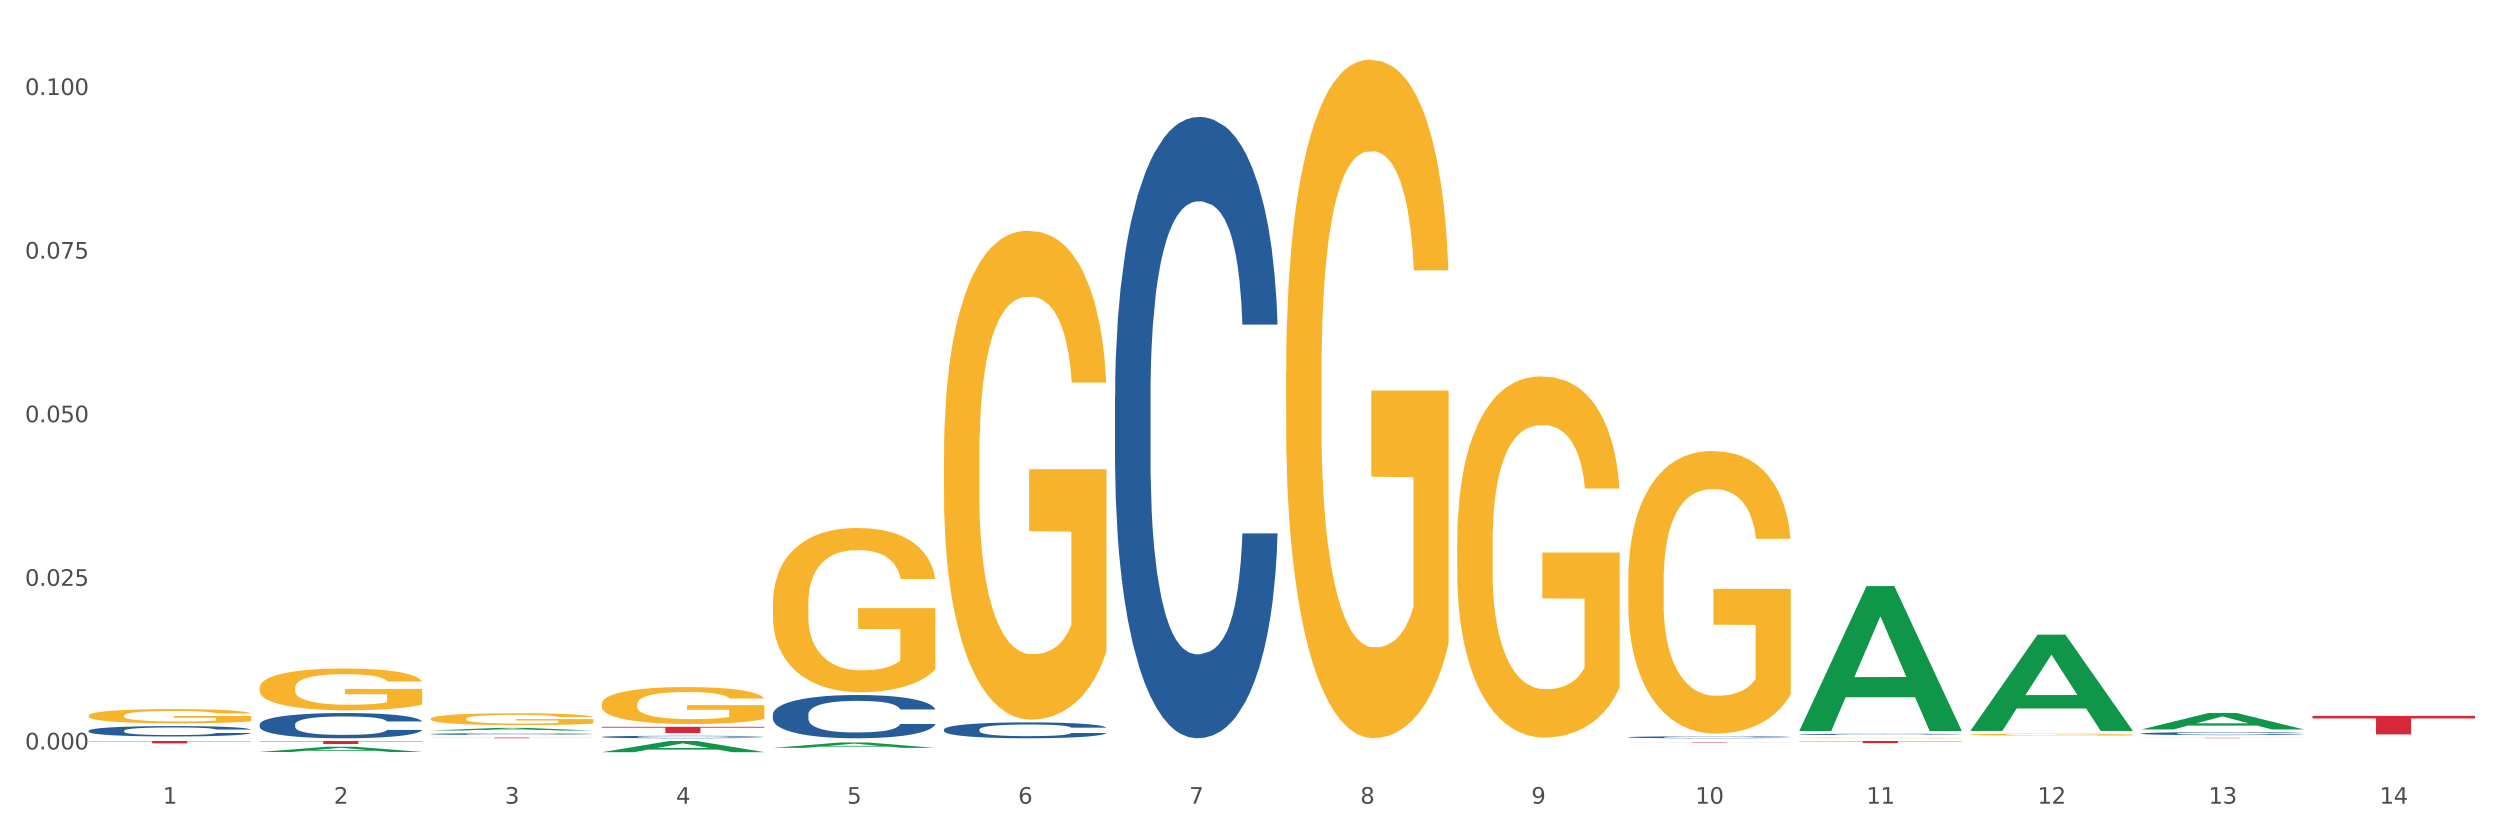 <?xml version="1.0" encoding="utf-8" standalone="no"?>
<!DOCTYPE svg PUBLIC "-//W3C//DTD SVG 1.1//EN"
  "http://www.w3.org/Graphics/SVG/1.1/DTD/svg11.dtd">
<svg xmlns:xlink="http://www.w3.org/1999/xlink" width="1080pt" height="360pt" viewBox="0 0 1080 360" xmlns="http://www.w3.org/2000/svg" version="1.1">
 <rect x="0" y="0" width="1080" height="360" fill="#333333" stroke="none"/>
 <defs>
  <style type="text/css">*{stroke-linejoin: round; stroke-linecap: butt}</style>
 </defs>
 <g id="figure_1">
  <g id="patch_1">
   <path d="M 0 360 
L 1080 360 
L 1080 0 
L 0 0 
z
" style="fill: #ffffff; stroke: #ffffff; stroke-linejoin: miter"/>
  </g>
  <g id="axes_1">
   <g id="matplotlib.axis_1">
    <g id="xtick_1">
     <g id="text_1">
      <!-- 1 -->
      <g style="fill: #4d4d4d" transform="translate(70.332 347.204) scale(0.096 -0.096)">
       <defs>
        <path id="DejaVuSans-31" d="M 794 531 
L 1825 531 
L 1825 4091 
L 703 3866 
L 703 4441 
L 1819 4666 
L 2450 4666 
L 2450 531 
L 3481 531 
L 3481 0 
L 794 0 
L 794 531 
z
" transform="scale(0.016)"/>
       </defs>
       <use xlink:href="#DejaVuSans-31"/>
      </g>
     </g>
    </g>
    <g id="xtick_2">
     <g id="text_2">
      <!-- 2 -->
      <g style="fill: #4d4d4d" transform="translate(144.233 347.204) scale(0.096 -0.096)">
       <defs>
        <path id="DejaVuSans-32" d="M 1228 531 
L 3431 531 
L 3431 0 
L 469 0 
L 469 531 
Q 828 903 1448 1529 
Q 2069 2156 2228 2338 
Q 2531 2678 2651 2914 
Q 2772 3150 2772 3378 
Q 2772 3750 2511 3984 
Q 2250 4219 1831 4219 
Q 1534 4219 1204 4116 
Q 875 4013 500 3803 
L 500 4441 
Q 881 4594 1212 4672 
Q 1544 4750 1819 4750 
Q 2544 4750 2975 4387 
Q 3406 4025 3406 3419 
Q 3406 3131 3298 2873 
Q 3191 2616 2906 2266 
Q 2828 2175 2409 1742 
Q 1991 1309 1228 531 
z
" transform="scale(0.016)"/>
       </defs>
       <use xlink:href="#DejaVuSans-32"/>
      </g>
     </g>
    </g>
    <g id="xtick_3">
     <g id="text_3">
      <!-- 3 -->
      <g style="fill: #4d4d4d" transform="translate(218.134 347.204) scale(0.096 -0.096)">
       <defs>
        <path id="DejaVuSans-33" d="M 2597 2516 
Q 3050 2419 3304 2112 
Q 3559 1806 3559 1356 
Q 3559 666 3084 287 
Q 2609 -91 1734 -91 
Q 1441 -91 1130 -33 
Q 819 25 488 141 
L 488 750 
Q 750 597 1062 519 
Q 1375 441 1716 441 
Q 2309 441 2620 675 
Q 2931 909 2931 1356 
Q 2931 1769 2642 2001 
Q 2353 2234 1838 2234 
L 1294 2234 
L 1294 2753 
L 1863 2753 
Q 2328 2753 2575 2939 
Q 2822 3125 2822 3475 
Q 2822 3834 2567 4026 
Q 2313 4219 1838 4219 
Q 1578 4219 1281 4162 
Q 984 4106 628 3988 
L 628 4550 
Q 988 4650 1302 4700 
Q 1616 4750 1894 4750 
Q 2613 4750 3031 4423 
Q 3450 4097 3450 3541 
Q 3450 3153 3228 2886 
Q 3006 2619 2597 2516 
z
" transform="scale(0.016)"/>
       </defs>
       <use xlink:href="#DejaVuSans-33"/>
      </g>
     </g>
    </g>
    <g id="xtick_4">
     <g id="text_4">
      <!-- 4 -->
      <g style="fill: #4d4d4d" transform="translate(292.034 347.204) scale(0.096 -0.096)">
       <defs>
        <path id="DejaVuSans-34" d="M 2419 4116 
L 825 1625 
L 2419 1625 
L 2419 4116 
z
M 2253 4666 
L 3047 4666 
L 3047 1625 
L 3713 1625 
L 3713 1100 
L 3047 1100 
L 3047 0 
L 2419 0 
L 2419 1100 
L 313 1100 
L 313 1709 
L 2253 4666 
z
" transform="scale(0.016)"/>
       </defs>
       <use xlink:href="#DejaVuSans-34"/>
      </g>
     </g>
    </g>
    <g id="xtick_5">
     <g id="text_5">
      <!-- 5 -->
      <g style="fill: #4d4d4d" transform="translate(365.935 347.204) scale(0.096 -0.096)">
       <defs>
        <path id="DejaVuSans-35" d="M 691 4666 
L 3169 4666 
L 3169 4134 
L 1269 4134 
L 1269 2991 
Q 1406 3038 1543 3061 
Q 1681 3084 1819 3084 
Q 2600 3084 3056 2656 
Q 3513 2228 3513 1497 
Q 3513 744 3044 326 
Q 2575 -91 1722 -91 
Q 1428 -91 1123 -41 
Q 819 9 494 109 
L 494 744 
Q 775 591 1075 516 
Q 1375 441 1709 441 
Q 2250 441 2565 725 
Q 2881 1009 2881 1497 
Q 2881 1984 2565 2268 
Q 2250 2553 1709 2553 
Q 1456 2553 1204 2497 
Q 953 2441 691 2322 
L 691 4666 
z
" transform="scale(0.016)"/>
       </defs>
       <use xlink:href="#DejaVuSans-35"/>
      </g>
     </g>
    </g>
    <g id="xtick_6">
     <g id="text_6">
      <!-- 6 -->
      <g style="fill: #4d4d4d" transform="translate(439.836 347.204) scale(0.096 -0.096)">
       <defs>
        <path id="DejaVuSans-36" d="M 2113 2584 
Q 1688 2584 1439 2293 
Q 1191 2003 1191 1497 
Q 1191 994 1439 701 
Q 1688 409 2113 409 
Q 2538 409 2786 701 
Q 3034 994 3034 1497 
Q 3034 2003 2786 2293 
Q 2538 2584 2113 2584 
z
M 3366 4563 
L 3366 3988 
Q 3128 4100 2886 4159 
Q 2644 4219 2406 4219 
Q 1781 4219 1451 3797 
Q 1122 3375 1075 2522 
Q 1259 2794 1537 2939 
Q 1816 3084 2150 3084 
Q 2853 3084 3261 2657 
Q 3669 2231 3669 1497 
Q 3669 778 3244 343 
Q 2819 -91 2113 -91 
Q 1303 -91 875 529 
Q 447 1150 447 2328 
Q 447 3434 972 4092 
Q 1497 4750 2381 4750 
Q 2619 4750 2861 4703 
Q 3103 4656 3366 4563 
z
" transform="scale(0.016)"/>
       </defs>
       <use xlink:href="#DejaVuSans-36"/>
      </g>
     </g>
    </g>
    <g id="xtick_7">
     <g id="text_7">
      <!-- 7 -->
      <g style="fill: #4d4d4d" transform="translate(513.737 347.204) scale(0.096 -0.096)">
       <defs>
        <path id="DejaVuSans-37" d="M 525 4666 
L 3525 4666 
L 3525 4397 
L 1831 0 
L 1172 0 
L 2766 4134 
L 525 4134 
L 525 4666 
z
" transform="scale(0.016)"/>
       </defs>
       <use xlink:href="#DejaVuSans-37"/>
      </g>
     </g>
    </g>
    <g id="xtick_8">
     <g id="text_8">
      <!-- 8 -->
      <g style="fill: #4d4d4d" transform="translate(587.638 347.204) scale(0.096 -0.096)">
       <defs>
        <path id="DejaVuSans-38" d="M 2034 2216 
Q 1584 2216 1326 1975 
Q 1069 1734 1069 1313 
Q 1069 891 1326 650 
Q 1584 409 2034 409 
Q 2484 409 2743 651 
Q 3003 894 3003 1313 
Q 3003 1734 2745 1975 
Q 2488 2216 2034 2216 
z
M 1403 2484 
Q 997 2584 770 2862 
Q 544 3141 544 3541 
Q 544 4100 942 4425 
Q 1341 4750 2034 4750 
Q 2731 4750 3128 4425 
Q 3525 4100 3525 3541 
Q 3525 3141 3298 2862 
Q 3072 2584 2669 2484 
Q 3125 2378 3379 2068 
Q 3634 1759 3634 1313 
Q 3634 634 3220 271 
Q 2806 -91 2034 -91 
Q 1263 -91 848 271 
Q 434 634 434 1313 
Q 434 1759 690 2068 
Q 947 2378 1403 2484 
z
M 1172 3481 
Q 1172 3119 1398 2916 
Q 1625 2713 2034 2713 
Q 2441 2713 2670 2916 
Q 2900 3119 2900 3481 
Q 2900 3844 2670 4047 
Q 2441 4250 2034 4250 
Q 1625 4250 1398 4047 
Q 1172 3844 1172 3481 
z
" transform="scale(0.016)"/>
       </defs>
       <use xlink:href="#DejaVuSans-38"/>
      </g>
     </g>
    </g>
    <g id="xtick_9">
     <g id="text_9">
      <!-- 9 -->
      <g style="fill: #4d4d4d" transform="translate(661.539 347.204) scale(0.096 -0.096)">
       <defs>
        <path id="DejaVuSans-39" d="M 703 97 
L 703 672 
Q 941 559 1184 500 
Q 1428 441 1663 441 
Q 2288 441 2617 861 
Q 2947 1281 2994 2138 
Q 2813 1869 2534 1725 
Q 2256 1581 1919 1581 
Q 1219 1581 811 2004 
Q 403 2428 403 3163 
Q 403 3881 828 4315 
Q 1253 4750 1959 4750 
Q 2769 4750 3195 4129 
Q 3622 3509 3622 2328 
Q 3622 1225 3098 567 
Q 2575 -91 1691 -91 
Q 1453 -91 1209 -44 
Q 966 3 703 97 
z
M 1959 2075 
Q 2384 2075 2632 2365 
Q 2881 2656 2881 3163 
Q 2881 3666 2632 3958 
Q 2384 4250 1959 4250 
Q 1534 4250 1286 3958 
Q 1038 3666 1038 3163 
Q 1038 2656 1286 2365 
Q 1534 2075 1959 2075 
z
" transform="scale(0.016)"/>
       </defs>
       <use xlink:href="#DejaVuSans-39"/>
      </g>
     </g>
    </g>
    <g id="xtick_10">
     <g id="text_10">
      <!-- 10 -->
      <g style="fill: #4d4d4d" transform="translate(732.386 347.204) scale(0.096 -0.096)">
       <defs>
        <path id="DejaVuSans-30" d="M 2034 4250 
Q 1547 4250 1301 3770 
Q 1056 3291 1056 2328 
Q 1056 1369 1301 889 
Q 1547 409 2034 409 
Q 2525 409 2770 889 
Q 3016 1369 3016 2328 
Q 3016 3291 2770 3770 
Q 2525 4250 2034 4250 
z
M 2034 4750 
Q 2819 4750 3233 4129 
Q 3647 3509 3647 2328 
Q 3647 1150 3233 529 
Q 2819 -91 2034 -91 
Q 1250 -91 836 529 
Q 422 1150 422 2328 
Q 422 3509 836 4129 
Q 1250 4750 2034 4750 
z
" transform="scale(0.016)"/>
       </defs>
       <use xlink:href="#DejaVuSans-31"/>
       <use xlink:href="#DejaVuSans-30" transform="translate(63.623 0)"/>
      </g>
     </g>
    </g>
    <g id="xtick_11">
     <g id="text_11">
      <!-- 11 -->
      <g style="fill: #4d4d4d" transform="translate(806.287 347.204) scale(0.096 -0.096)">
       <use xlink:href="#DejaVuSans-31"/>
       <use xlink:href="#DejaVuSans-31" transform="translate(63.623 0)"/>
      </g>
     </g>
    </g>
    <g id="xtick_12">
     <g id="text_12">
      <!-- 12 -->
      <g style="fill: #4d4d4d" transform="translate(880.187 347.204) scale(0.096 -0.096)">
       <use xlink:href="#DejaVuSans-31"/>
       <use xlink:href="#DejaVuSans-32" transform="translate(63.623 0)"/>
      </g>
     </g>
    </g>
    <g id="xtick_13">
     <g id="text_13">
      <!-- 13 -->
      <g style="fill: #4d4d4d" transform="translate(954.088 347.204) scale(0.096 -0.096)">
       <use xlink:href="#DejaVuSans-31"/>
       <use xlink:href="#DejaVuSans-33" transform="translate(63.623 0)"/>
      </g>
     </g>
    </g>
    <g id="xtick_14">
     <g id="text_14">
      <!-- 14 -->
      <g style="fill: #4d4d4d" transform="translate(1027.989 347.204) scale(0.096 -0.096)">
       <use xlink:href="#DejaVuSans-31"/>
       <use xlink:href="#DejaVuSans-34" transform="translate(63.623 0)"/>
      </g>
     </g>
    </g>
    <g id="xtick_15"/>
    <g id="xtick_16"/>
    <g id="xtick_17"/>
    <g id="xtick_18"/>
    <g id="xtick_19"/>
    <g id="xtick_20"/>
    <g id="xtick_21"/>
    <g id="xtick_22"/>
    <g id="xtick_23"/>
    <g id="xtick_24"/>
    <g id="xtick_25"/>
    <g id="xtick_26"/>
    <g id="xtick_27"/>
   </g>
   <g id="matplotlib.axis_2">
    <g id="ytick_1">
     <g id="text_15">
      <!-- 0.000 -->
      <g style="fill: #4d4d4d" transform="translate(10.8 323.758) scale(0.096 -0.096)">
       <defs>
        <path id="DejaVuSans-2e" d="M 684 794 
L 1344 794 
L 1344 0 
L 684 0 
L 684 794 
z
" transform="scale(0.016)"/>
       </defs>
       <use xlink:href="#DejaVuSans-30"/>
       <use xlink:href="#DejaVuSans-2e" transform="translate(63.623 0)"/>
       <use xlink:href="#DejaVuSans-30" transform="translate(95.41 0)"/>
       <use xlink:href="#DejaVuSans-30" transform="translate(159.033 0)"/>
       <use xlink:href="#DejaVuSans-30" transform="translate(222.656 0)"/>
      </g>
     </g>
    </g>
    <g id="ytick_2">
     <g id="text_16">
      <!-- 0.025 -->
      <g style="fill: #4d4d4d" transform="translate(10.8 253.08) scale(0.096 -0.096)">
       <use xlink:href="#DejaVuSans-30"/>
       <use xlink:href="#DejaVuSans-2e" transform="translate(63.623 0)"/>
       <use xlink:href="#DejaVuSans-30" transform="translate(95.41 0)"/>
       <use xlink:href="#DejaVuSans-32" transform="translate(159.033 0)"/>
       <use xlink:href="#DejaVuSans-35" transform="translate(222.656 0)"/>
      </g>
     </g>
    </g>
    <g id="ytick_3">
     <g id="text_17">
      <!-- 0.050 -->
      <g style="fill: #4d4d4d" transform="translate(10.8 182.402) scale(0.096 -0.096)">
       <use xlink:href="#DejaVuSans-30"/>
       <use xlink:href="#DejaVuSans-2e" transform="translate(63.623 0)"/>
       <use xlink:href="#DejaVuSans-30" transform="translate(95.41 0)"/>
       <use xlink:href="#DejaVuSans-35" transform="translate(159.033 0)"/>
       <use xlink:href="#DejaVuSans-30" transform="translate(222.656 0)"/>
      </g>
     </g>
    </g>
    <g id="ytick_4">
     <g id="text_18">
      <!-- 0.075 -->
      <g style="fill: #4d4d4d" transform="translate(10.8 111.724) scale(0.096 -0.096)">
       <use xlink:href="#DejaVuSans-30"/>
       <use xlink:href="#DejaVuSans-2e" transform="translate(63.623 0)"/>
       <use xlink:href="#DejaVuSans-30" transform="translate(95.41 0)"/>
       <use xlink:href="#DejaVuSans-37" transform="translate(159.033 0)"/>
       <use xlink:href="#DejaVuSans-35" transform="translate(222.656 0)"/>
      </g>
     </g>
    </g>
    <g id="ytick_5">
     <g id="text_19">
      <!-- 0.100 -->
      <g style="fill: #4d4d4d" transform="translate(10.8 41.047) scale(0.096 -0.096)">
       <use xlink:href="#DejaVuSans-30"/>
       <use xlink:href="#DejaVuSans-2e" transform="translate(63.623 0)"/>
       <use xlink:href="#DejaVuSans-31" transform="translate(95.41 0)"/>
       <use xlink:href="#DejaVuSans-30" transform="translate(159.033 0)"/>
       <use xlink:href="#DejaVuSans-30" transform="translate(222.656 0)"/>
      </g>
     </g>
    </g>
    <g id="ytick_6"/>
    <g id="ytick_7"/>
    <g id="ytick_8"/>
    <g id="ytick_9"/>
   </g>
   <g id="PolyCollection_1">
    <path d="M 112.184 324.845 
L 112.256 324.843 
L 141.207 322.584 
L 153.222 322.582 
L 182.39 324.85 
L 168.493 324.85 
L 162.196 324.322 
L 132.305 324.322 
L 132.088 324.33 
L 126.008 324.85 
L 112.184 324.85 
L 112.184 324.845 
L 136.068 324.006 
L 158.433 324.004 
L 147.359 323.065 
L 147.214 323.061 
L 147.07 323.067 
L 135.996 324.004 
L 136.068 324.006 
L 112.184 324.845 
z
" clip-path="url(#p810ef7f210)" style="fill: #109648"/>
    <path d="M 186.085 317.089 
L 186.168 317.089 
L 186.168 317.071 
L 186.417 317.047 
L 187.33 317.002 
L 188.491 316.968 
L 190.483 316.929 
L 191.562 316.912 
L 192.973 316.894 
L 195.877 316.864 
L 199.196 316.838 
L 201.52 316.824 
L 203.263 316.815 
L 207.163 316.799 
L 209.404 316.792 
L 211.727 316.787 
L 213.719 316.783 
L 217.038 316.778 
L 219.694 316.776 
L 222.764 316.776 
L 225.337 316.776 
L 228.739 316.779 
L 233.718 316.787 
L 235.627 316.791 
L 238.2 316.799 
L 240.855 316.809 
L 243.013 316.819 
L 245.502 316.834 
L 248.075 316.853 
L 250.565 316.877 
L 252.307 316.899 
L 253.718 316.923 
L 254.963 316.952 
L 255.876 316.983 
L 256.291 317.009 
L 241.104 317.009 
L 240.689 316.985 
L 239.859 316.96 
L 239.03 316.943 
L 238.117 316.929 
L 236.706 316.913 
L 235.461 316.903 
L 233.387 316.89 
L 231.478 316.883 
L 229.901 316.878 
L 227.992 316.875 
L 223.926 316.871 
L 221.022 316.871 
L 219.196 316.872 
L 216.955 316.875 
L 215.047 316.88 
L 212.806 316.887 
L 211.063 316.896 
L 209.321 316.906 
L 208.325 316.914 
L 206.831 316.928 
L 205.835 316.94 
L 204.508 316.959 
L 203.761 316.973 
L 202.433 317.01 
L 201.852 317.036 
L 201.603 317.055 
L 201.437 317.075 
L 201.437 317.175 
L 201.935 317.219 
L 202.35 317.238 
L 203.014 317.26 
L 204.259 317.288 
L 206.084 317.315 
L 207.993 317.335 
L 209.57 317.347 
L 211.063 317.356 
L 212.557 317.363 
L 214.383 317.37 
L 215.877 317.373 
L 218.117 317.377 
L 220.773 317.379 
L 222.847 317.379 
L 227.08 317.376 
L 228.988 317.373 
L 230.814 317.368 
L 232.806 317.361 
L 234.382 317.354 
L 235.295 317.348 
L 236.789 317.336 
L 237.951 317.323 
L 238.947 317.308 
L 239.61 317.296 
L 240.357 317.277 
L 240.938 317.255 
L 241.104 317.243 
L 256.291 317.243 
L 255.959 317.266 
L 255.378 317.289 
L 254.216 317.319 
L 253.303 317.336 
L 251.892 317.357 
L 250.399 317.375 
L 248.324 317.394 
L 246.415 317.409 
L 244.424 317.422 
L 242.266 317.433 
L 238.366 317.449 
L 236.955 317.454 
L 233.967 317.461 
L 231.644 317.466 
L 228.241 317.47 
L 224.756 317.473 
L 221.105 317.473 
L 217.868 317.472 
L 214.3 317.468 
L 212.059 317.465 
L 209.57 317.459 
L 206.665 317.45 
L 203.927 317.439 
L 201.354 317.426 
L 198.947 317.412 
L 196.707 317.395 
L 193.802 317.368 
L 191.645 317.341 
L 190.068 317.316 
L 188.989 317.295 
L 187.91 317.268 
L 187.33 317.25 
L 186.417 317.205 
L 186.085 317.164 
L 186.085 317.089 
z
" clip-path="url(#p810ef7f210)" style="fill: #255c99"/>
    <path d="M 259.986 318.345 
L 260.069 318.344 
L 260.069 318.317 
L 260.318 318.279 
L 261.23 318.211 
L 262.392 318.159 
L 264.384 318.099 
L 265.463 318.074 
L 266.873 318.045 
L 269.778 317.999 
L 273.097 317.96 
L 275.421 317.939 
L 277.164 317.925 
L 281.064 317.901 
L 283.305 317.89 
L 285.628 317.881 
L 287.62 317.876 
L 290.939 317.869 
L 293.595 317.866 
L 296.665 317.865 
L 299.238 317.866 
L 302.64 317.87 
L 307.619 317.881 
L 309.528 317.888 
L 312.101 317.9 
L 314.756 317.916 
L 316.914 317.931 
L 319.403 317.954 
L 321.976 317.983 
L 324.465 318.02 
L 326.208 318.054 
L 327.619 318.09 
L 328.864 318.134 
L 329.776 318.182 
L 330.191 318.222 
L 315.005 318.222 
L 314.59 318.186 
L 313.76 318.147 
L 312.93 318.12 
L 312.018 318.099 
L 310.607 318.075 
L 309.362 318.059 
L 307.287 318.04 
L 305.379 318.029 
L 303.802 318.022 
L 301.893 318.016 
L 297.827 318.01 
L 294.923 318.01 
L 293.097 318.012 
L 290.856 318.017 
L 288.948 318.024 
L 286.707 318.036 
L 284.964 318.048 
L 283.222 318.065 
L 282.226 318.077 
L 280.732 318.098 
L 279.736 318.116 
L 278.408 318.146 
L 277.662 318.167 
L 276.334 318.223 
L 275.753 318.264 
L 275.504 318.292 
L 275.338 318.323 
L 275.338 318.476 
L 275.836 318.544 
L 276.251 318.573 
L 276.915 318.606 
L 278.159 318.649 
L 279.985 318.691 
L 281.894 318.721 
L 283.471 318.74 
L 284.964 318.754 
L 286.458 318.764 
L 288.284 318.774 
L 289.777 318.78 
L 292.018 318.786 
L 294.674 318.789 
L 296.748 318.789 
L 300.98 318.784 
L 302.889 318.779 
L 304.715 318.772 
L 306.706 318.761 
L 308.283 318.75 
L 309.196 318.741 
L 310.69 318.722 
L 311.852 318.703 
L 312.847 318.68 
L 313.511 318.661 
L 314.258 318.632 
L 314.839 318.598 
L 315.005 318.581 
L 330.191 318.581 
L 329.859 318.616 
L 329.279 318.65 
L 328.117 318.696 
L 327.204 318.722 
L 325.793 318.754 
L 324.299 318.782 
L 322.225 318.812 
L 320.316 318.834 
L 318.324 318.854 
L 316.167 318.872 
L 312.267 318.896 
L 310.856 318.903 
L 307.868 318.914 
L 305.545 318.921 
L 302.142 318.928 
L 298.657 318.932 
L 295.006 318.933 
L 291.769 318.931 
L 288.201 318.925 
L 285.96 318.919 
L 283.471 318.911 
L 280.566 318.897 
L 277.827 318.88 
L 275.255 318.861 
L 272.848 318.838 
L 270.608 318.813 
L 267.703 318.771 
L 265.546 318.73 
L 263.969 318.692 
L 262.89 318.66 
L 261.811 318.619 
L 261.23 318.591 
L 260.318 318.522 
L 259.986 318.459 
L 259.986 318.345 
z
" clip-path="url(#p810ef7f210)" style="fill: #255c99"/>
    <path d="M 333.886 308.642 
L 333.969 308.625 
L 333.969 308.147 
L 334.218 307.498 
L 335.131 306.304 
L 336.293 305.399 
L 338.285 304.341 
L 339.363 303.897 
L 340.774 303.403 
L 343.679 302.6 
L 346.998 301.918 
L 349.322 301.542 
L 351.064 301.303 
L 354.965 300.877 
L 357.205 300.689 
L 359.529 300.535 
L 361.521 300.433 
L 364.84 300.314 
L 367.496 300.262 
L 370.566 300.245 
L 373.139 300.262 
L 376.541 300.331 
L 381.52 300.535 
L 383.429 300.655 
L 386.001 300.86 
L 388.657 301.133 
L 390.815 301.406 
L 393.304 301.798 
L 395.877 302.31 
L 398.366 302.959 
L 400.109 303.556 
L 401.52 304.188 
L 402.764 304.956 
L 403.677 305.792 
L 404.092 306.492 
L 388.906 306.492 
L 388.491 305.86 
L 387.661 305.177 
L 386.831 304.717 
L 385.918 304.341 
L 384.508 303.915 
L 383.263 303.641 
L 381.188 303.317 
L 379.28 303.112 
L 377.703 302.993 
L 375.794 302.891 
L 371.728 302.788 
L 368.823 302.788 
L 366.998 302.822 
L 364.757 302.908 
L 362.848 303.027 
L 360.608 303.232 
L 358.865 303.454 
L 357.122 303.744 
L 356.127 303.949 
L 354.633 304.324 
L 353.637 304.631 
L 352.309 305.16 
L 351.562 305.536 
L 350.235 306.509 
L 349.654 307.225 
L 349.405 307.72 
L 349.239 308.266 
L 349.239 310.929 
L 349.737 312.123 
L 350.152 312.635 
L 350.816 313.216 
L 352.06 313.967 
L 353.886 314.701 
L 355.795 315.23 
L 357.371 315.554 
L 358.865 315.793 
L 360.359 315.981 
L 362.185 316.151 
L 363.678 316.254 
L 365.919 316.356 
L 368.574 316.407 
L 370.649 316.407 
L 374.881 316.322 
L 376.79 316.236 
L 378.616 316.117 
L 380.607 315.929 
L 382.184 315.725 
L 383.097 315.571 
L 384.591 315.247 
L 385.752 314.905 
L 386.748 314.513 
L 387.412 314.171 
L 388.159 313.659 
L 388.74 313.079 
L 388.906 312.772 
L 404.092 312.772 
L 403.76 313.386 
L 403.179 313.984 
L 402.018 314.786 
L 401.105 315.247 
L 399.694 315.81 
L 398.2 316.288 
L 396.126 316.817 
L 394.217 317.209 
L 392.225 317.551 
L 390.068 317.858 
L 386.167 318.284 
L 384.757 318.404 
L 381.769 318.609 
L 379.446 318.728 
L 376.043 318.848 
L 372.558 318.916 
L 368.906 318.933 
L 365.67 318.899 
L 362.102 318.796 
L 359.861 318.694 
L 357.371 318.54 
L 354.467 318.302 
L 351.728 318.011 
L 349.156 317.67 
L 346.749 317.278 
L 344.509 316.834 
L 341.604 316.1 
L 339.446 315.383 
L 337.87 314.718 
L 336.791 314.154 
L 335.712 313.438 
L 335.131 312.943 
L 334.218 311.748 
L 333.886 310.639 
L 333.886 308.642 
z
" clip-path="url(#p810ef7f210)" style="fill: #255c99"/>
    <path d="M 407.787 315.151 
L 407.87 315.145 
L 407.87 314.969 
L 408.119 314.731 
L 409.032 314.292 
L 410.194 313.959 
L 412.186 313.57 
L 413.264 313.407 
L 414.675 313.225 
L 417.58 312.931 
L 420.899 312.68 
L 423.223 312.542 
L 424.965 312.454 
L 428.866 312.297 
L 431.106 312.228 
L 433.43 312.172 
L 435.422 312.134 
L 438.741 312.09 
L 441.396 312.071 
L 444.467 312.065 
L 447.039 312.071 
L 450.442 312.096 
L 455.421 312.172 
L 457.33 312.216 
L 459.902 312.291 
L 462.558 312.391 
L 464.715 312.492 
L 467.205 312.636 
L 469.778 312.824 
L 472.267 313.062 
L 474.01 313.282 
L 475.421 313.514 
L 476.665 313.796 
L 477.578 314.103 
L 477.993 314.361 
L 462.807 314.361 
L 462.392 314.129 
L 461.562 313.878 
L 460.732 313.708 
L 459.819 313.57 
L 458.409 313.414 
L 457.164 313.313 
L 455.089 313.194 
L 453.18 313.119 
L 451.604 313.075 
L 449.695 313.037 
L 445.629 313 
L 442.724 313 
L 440.899 313.012 
L 438.658 313.044 
L 436.749 313.087 
L 434.509 313.163 
L 432.766 313.244 
L 431.023 313.351 
L 430.027 313.426 
L 428.534 313.564 
L 427.538 313.677 
L 426.21 313.871 
L 425.463 314.009 
L 424.135 314.367 
L 423.555 314.63 
L 423.306 314.812 
L 423.14 315.013 
L 423.14 315.991 
L 423.638 316.43 
L 424.052 316.619 
L 424.716 316.832 
L 425.961 317.108 
L 427.787 317.378 
L 429.695 317.572 
L 431.272 317.691 
L 432.766 317.779 
L 434.26 317.848 
L 436.085 317.911 
L 437.579 317.948 
L 439.82 317.986 
L 442.475 318.005 
L 444.55 318.005 
L 448.782 317.973 
L 450.691 317.942 
L 452.517 317.898 
L 454.508 317.829 
L 456.085 317.754 
L 456.998 317.697 
L 458.492 317.578 
L 459.653 317.453 
L 460.649 317.309 
L 461.313 317.183 
L 462.06 316.995 
L 462.641 316.782 
L 462.807 316.669 
L 477.993 316.669 
L 477.661 316.895 
L 477.08 317.114 
L 475.918 317.409 
L 475.006 317.578 
L 473.595 317.785 
L 472.101 317.961 
L 470.027 318.155 
L 468.118 318.3 
L 466.126 318.425 
L 463.969 318.538 
L 460.068 318.695 
L 458.657 318.739 
L 455.67 318.814 
L 453.346 318.858 
L 449.944 318.902 
L 446.459 318.927 
L 442.807 318.933 
L 439.571 318.92 
L 436.002 318.883 
L 433.762 318.845 
L 431.272 318.789 
L 428.368 318.701 
L 425.629 318.594 
L 423.057 318.469 
L 420.65 318.325 
L 418.409 318.162 
L 415.505 317.892 
L 413.347 317.628 
L 411.771 317.384 
L 410.692 317.177 
L 409.613 316.913 
L 409.032 316.731 
L 408.119 316.292 
L 407.787 315.885 
L 407.787 315.151 
z
" clip-path="url(#p810ef7f210)" style="fill: #255c99"/>
    <path d="M 481.688 171.116 
L 481.771 170.871 
L 481.771 164.007 
L 482.02 154.692 
L 482.933 137.533 
L 484.095 124.541 
L 486.086 109.343 
L 487.165 102.969 
L 488.576 95.86 
L 491.48 84.339 
L 494.8 74.534 
L 497.123 69.141 
L 498.866 65.709 
L 502.767 59.581 
L 505.007 56.884 
L 507.331 54.678 
L 509.322 53.208 
L 512.642 51.492 
L 515.297 50.756 
L 518.368 50.511 
L 520.94 50.756 
L 524.343 51.737 
L 529.322 54.678 
L 531.231 56.394 
L 533.803 59.336 
L 536.459 63.258 
L 538.616 67.18 
L 541.106 72.818 
L 543.678 80.172 
L 546.168 89.487 
L 547.911 98.067 
L 549.321 107.136 
L 550.566 118.167 
L 551.479 130.179 
L 551.894 140.229 
L 536.708 140.229 
L 536.293 131.159 
L 535.463 121.354 
L 534.633 114.735 
L 533.72 109.343 
L 532.309 103.214 
L 531.065 99.292 
L 528.99 94.635 
L 527.081 91.693 
L 525.505 89.977 
L 523.596 88.506 
L 519.53 87.036 
L 516.625 87.036 
L 514.799 87.526 
L 512.559 88.752 
L 510.65 90.467 
L 508.41 93.409 
L 506.667 96.596 
L 504.924 100.763 
L 503.928 103.705 
L 502.435 109.097 
L 501.439 113.51 
L 500.111 121.109 
L 499.364 126.502 
L 498.036 140.474 
L 497.455 150.77 
L 497.206 157.879 
L 497.04 165.723 
L 497.04 203.963 
L 497.538 221.122 
L 497.953 228.476 
L 498.617 236.811 
L 499.862 247.597 
L 501.688 258.137 
L 503.596 265.736 
L 505.173 270.394 
L 506.667 273.826 
L 508.161 276.522 
L 509.986 278.973 
L 511.48 280.444 
L 513.721 281.915 
L 516.376 282.65 
L 518.451 282.65 
L 522.683 281.425 
L 524.592 280.199 
L 526.417 278.483 
L 528.409 275.787 
L 529.986 272.845 
L 530.899 270.639 
L 532.392 265.981 
L 533.554 261.079 
L 534.55 255.441 
L 535.214 250.538 
L 535.961 243.184 
L 536.542 234.85 
L 536.708 230.437 
L 551.894 230.437 
L 551.562 239.262 
L 550.981 247.842 
L 549.819 259.363 
L 548.906 265.981 
L 547.496 274.071 
L 546.002 280.934 
L 543.927 288.533 
L 542.019 294.172 
L 540.027 299.074 
L 537.869 303.487 
L 533.969 309.615 
L 532.558 311.331 
L 529.571 314.272 
L 527.247 315.988 
L 523.845 317.704 
L 520.359 318.685 
L 516.708 318.93 
L 513.472 318.44 
L 509.903 316.969 
L 507.663 315.498 
L 505.173 313.292 
L 502.269 309.86 
L 499.53 305.693 
L 496.958 300.79 
L 494.551 295.152 
L 492.31 288.779 
L 489.406 278.238 
L 487.248 267.942 
L 485.671 258.382 
L 484.593 250.293 
L 483.514 239.998 
L 482.933 232.889 
L 482.02 215.73 
L 481.688 199.796 
L 481.688 171.116 
z
" clip-path="url(#p810ef7f210)" style="fill: #255c99"/>
    <path d="M 703.391 318.474 
L 703.474 318.474 
L 703.474 318.452 
L 703.723 318.423 
L 704.636 318.37 
L 705.797 318.33 
L 707.789 318.283 
L 708.868 318.263 
L 710.279 318.241 
L 713.183 318.205 
L 716.502 318.175 
L 718.826 318.158 
L 720.569 318.147 
L 724.469 318.128 
L 726.71 318.12 
L 729.033 318.113 
L 731.025 318.108 
L 734.344 318.103 
L 737 318.101 
L 740.07 318.1 
L 742.643 318.101 
L 746.045 318.104 
L 751.024 318.113 
L 752.933 318.118 
L 755.506 318.127 
L 758.161 318.14 
L 760.319 318.152 
L 762.808 318.169 
L 765.381 318.192 
L 767.871 318.221 
L 769.613 318.248 
L 771.024 318.276 
L 772.269 318.31 
L 773.182 318.347 
L 773.597 318.378 
L 758.41 318.378 
L 757.995 318.35 
L 757.165 318.32 
L 756.336 318.299 
L 755.423 318.283 
L 754.012 318.264 
L 752.767 318.251 
L 750.693 318.237 
L 748.784 318.228 
L 747.207 318.222 
L 745.298 318.218 
L 741.232 318.213 
L 738.328 318.213 
L 736.502 318.215 
L 734.261 318.219 
L 732.353 318.224 
L 730.112 318.233 
L 728.369 318.243 
L 726.627 318.256 
L 725.631 318.265 
L 724.137 318.282 
L 723.141 318.296 
L 721.814 318.319 
L 721.067 318.336 
L 719.739 318.379 
L 719.158 318.411 
L 718.909 318.433 
L 718.743 318.458 
L 718.743 318.576 
L 719.241 318.629 
L 719.656 318.652 
L 720.32 318.678 
L 721.565 318.712 
L 723.39 318.744 
L 725.299 318.768 
L 726.876 318.782 
L 728.369 318.793 
L 729.863 318.801 
L 731.689 318.809 
L 733.183 318.814 
L 735.423 318.818 
L 738.079 318.82 
L 740.153 318.82 
L 744.386 318.817 
L 746.294 318.813 
L 748.12 318.807 
L 750.112 318.799 
L 751.688 318.79 
L 752.601 318.783 
L 754.095 318.769 
L 755.257 318.753 
L 756.253 318.736 
L 756.916 318.721 
L 757.663 318.698 
L 758.244 318.672 
L 758.41 318.658 
L 773.597 318.658 
L 773.265 318.686 
L 772.684 318.712 
L 771.522 318.748 
L 770.609 318.769 
L 769.198 318.794 
L 767.705 318.815 
L 765.63 318.839 
L 763.721 318.856 
L 761.73 318.871 
L 759.572 318.885 
L 755.672 318.904 
L 754.261 318.909 
L 751.273 318.919 
L 748.95 318.924 
L 745.547 318.929 
L 742.062 318.932 
L 738.411 318.933 
L 735.174 318.931 
L 731.606 318.927 
L 729.365 318.922 
L 726.876 318.915 
L 723.971 318.905 
L 721.233 318.892 
L 718.66 318.877 
L 716.254 318.859 
L 714.013 318.839 
L 711.108 318.807 
L 708.951 318.775 
L 707.374 318.745 
L 706.295 318.72 
L 705.216 318.688 
L 704.636 318.666 
L 703.723 318.613 
L 703.391 318.563 
L 703.391 318.474 
z
" clip-path="url(#p810ef7f210)" style="fill: #255c99"/>
    <path d="M 777.292 317.225 
L 777.375 317.224 
L 777.375 317.211 
L 777.624 317.192 
L 778.536 317.159 
L 779.698 317.133 
L 781.69 317.103 
L 782.769 317.091 
L 784.179 317.077 
L 787.084 317.054 
L 790.403 317.035 
L 792.727 317.024 
L 794.47 317.017 
L 798.37 317.005 
L 800.611 317 
L 802.934 316.996 
L 804.926 316.993 
L 808.245 316.989 
L 810.901 316.988 
L 813.971 316.987 
L 816.544 316.988 
L 819.946 316.99 
L 824.925 316.996 
L 826.834 316.999 
L 829.407 317.005 
L 832.062 317.013 
L 834.22 317.02 
L 836.709 317.031 
L 839.282 317.046 
L 841.771 317.064 
L 843.514 317.081 
L 844.925 317.099 
L 846.17 317.12 
L 847.082 317.144 
L 847.497 317.164 
L 832.311 317.164 
L 831.896 317.146 
L 831.066 317.127 
L 830.236 317.114 
L 829.324 317.103 
L 827.913 317.091 
L 826.668 317.083 
L 824.593 317.074 
L 822.685 317.068 
L 821.108 317.065 
L 819.199 317.062 
L 815.133 317.059 
L 812.229 317.059 
L 810.403 317.06 
L 808.162 317.063 
L 806.254 317.066 
L 804.013 317.072 
L 802.27 317.078 
L 800.528 317.086 
L 799.532 317.092 
L 798.038 317.103 
L 797.042 317.111 
L 795.714 317.126 
L 794.968 317.137 
L 793.64 317.164 
L 793.059 317.185 
L 792.81 317.199 
L 792.644 317.214 
L 792.644 317.289 
L 793.142 317.323 
L 793.557 317.337 
L 794.221 317.354 
L 795.465 317.375 
L 797.291 317.396 
L 799.2 317.411 
L 800.777 317.42 
L 802.27 317.427 
L 803.764 317.432 
L 805.59 317.437 
L 807.083 317.44 
L 809.324 317.442 
L 811.98 317.444 
L 814.054 317.444 
L 818.286 317.441 
L 820.195 317.439 
L 822.021 317.436 
L 824.012 317.43 
L 825.589 317.425 
L 826.502 317.42 
L 827.996 317.411 
L 829.158 317.401 
L 830.153 317.39 
L 830.817 317.381 
L 831.564 317.366 
L 832.145 317.35 
L 832.311 317.341 
L 847.497 317.341 
L 847.165 317.359 
L 846.585 317.375 
L 845.423 317.398 
L 844.51 317.411 
L 843.099 317.427 
L 841.605 317.44 
L 839.531 317.455 
L 837.622 317.466 
L 835.63 317.476 
L 833.473 317.485 
L 829.573 317.497 
L 828.162 317.5 
L 825.174 317.506 
L 822.851 317.509 
L 819.448 317.513 
L 815.963 317.515 
L 812.312 317.515 
L 809.075 317.514 
L 805.507 317.511 
L 803.266 317.508 
L 800.777 317.504 
L 797.872 317.497 
L 795.134 317.489 
L 792.561 317.48 
L 790.154 317.468 
L 787.914 317.456 
L 785.009 317.435 
L 782.852 317.415 
L 781.275 317.396 
L 780.196 317.38 
L 779.117 317.36 
L 778.536 317.346 
L 777.624 317.312 
L 777.292 317.281 
L 777.292 317.225 
z
" clip-path="url(#p810ef7f210)" style="fill: #255c99"/>
    <path d="M 925.093 316.87 
L 925.176 316.869 
L 925.176 316.837 
L 925.425 316.793 
L 926.338 316.712 
L 927.5 316.651 
L 929.492 316.579 
L 930.57 316.549 
L 931.981 316.515 
L 934.886 316.461 
L 938.205 316.415 
L 940.529 316.389 
L 942.271 316.373 
L 946.172 316.344 
L 948.412 316.331 
L 950.736 316.321 
L 952.728 316.314 
L 956.047 316.306 
L 958.702 316.303 
L 961.773 316.301 
L 964.346 316.303 
L 967.748 316.307 
L 972.727 316.321 
L 974.636 316.329 
L 977.208 316.343 
L 979.864 316.362 
L 982.021 316.38 
L 984.511 316.407 
L 987.084 316.441 
L 989.573 316.485 
L 991.316 316.526 
L 992.727 316.569 
L 993.971 316.621 
L 994.884 316.677 
L 995.299 316.725 
L 980.113 316.725 
L 979.698 316.682 
L 978.868 316.636 
L 978.038 316.604 
L 977.125 316.579 
L 975.715 316.55 
L 974.47 316.532 
L 972.395 316.51 
L 970.486 316.496 
L 968.91 316.488 
L 967.001 316.481 
L 962.935 316.474 
L 960.03 316.474 
L 958.205 316.476 
L 955.964 316.482 
L 954.055 316.49 
L 951.815 316.504 
L 950.072 316.519 
L 948.329 316.538 
L 947.333 316.552 
L 945.84 316.578 
L 944.844 316.599 
L 943.516 316.635 
L 942.769 316.66 
L 941.441 316.726 
L 940.861 316.774 
L 940.612 316.808 
L 940.446 316.845 
L 940.446 317.025 
L 940.944 317.106 
L 941.359 317.141 
L 942.022 317.18 
L 943.267 317.231 
L 945.093 317.281 
L 947.002 317.317 
L 948.578 317.339 
L 950.072 317.355 
L 951.566 317.368 
L 953.391 317.379 
L 954.885 317.386 
L 957.126 317.393 
L 959.781 317.397 
L 961.856 317.397 
L 966.088 317.391 
L 967.997 317.385 
L 969.823 317.377 
L 971.814 317.364 
L 973.391 317.351 
L 974.304 317.34 
L 975.798 317.318 
L 976.959 317.295 
L 977.955 317.268 
L 978.619 317.245 
L 979.366 317.211 
L 979.947 317.171 
L 980.113 317.15 
L 995.299 317.15 
L 994.967 317.192 
L 994.386 317.233 
L 993.225 317.287 
L 992.312 317.318 
L 990.901 317.356 
L 989.407 317.389 
L 987.333 317.425 
L 985.424 317.451 
L 983.432 317.474 
L 981.275 317.495 
L 977.374 317.524 
L 975.963 317.532 
L 972.976 317.546 
L 970.652 317.554 
L 967.25 317.562 
L 963.765 317.567 
L 960.113 317.568 
L 956.877 317.566 
L 953.308 317.559 
L 951.068 317.552 
L 948.578 317.541 
L 945.674 317.525 
L 942.935 317.506 
L 940.363 317.482 
L 937.956 317.456 
L 935.715 317.426 
L 932.811 317.376 
L 930.653 317.327 
L 929.077 317.282 
L 927.998 317.244 
L 926.919 317.196 
L 926.338 317.162 
L 925.425 317.081 
L 925.093 317.006 
L 925.093 316.87 
z
" clip-path="url(#p810ef7f210)" style="fill: #255c99"/>
    <path d="M 38.283 309.158 
L 38.366 309.153 
L 38.366 308.95 
L 38.532 308.775 
L 39.361 308.353 
L 40.604 308.004 
L 41.516 307.818 
L 42.427 307.665 
L 43.505 307.513 
L 44.831 307.356 
L 47.235 307.125 
L 48.727 307.006 
L 50.55 306.882 
L 53.866 306.702 
L 56.27 306.601 
L 58.756 306.516 
L 62.818 306.415 
L 65.47 306.37 
L 68.288 306.336 
L 71.687 306.313 
L 74.256 306.308 
L 79.893 306.325 
L 84.7 306.375 
L 87.021 306.415 
L 90.005 306.482 
L 91.58 306.527 
L 94.149 306.618 
L 96.802 306.736 
L 98.625 306.837 
L 101.36 307.029 
L 103.433 307.22 
L 105.339 307.457 
L 106.334 307.62 
L 107.08 307.773 
L 107.743 307.947 
L 108.406 308.223 
L 93.486 308.223 
L 92.906 308.026 
L 91.994 307.84 
L 90.668 307.66 
L 89.508 307.547 
L 87.518 307.406 
L 85.695 307.316 
L 83.788 307.249 
L 81.467 307.192 
L 79.644 307.164 
L 77.074 307.142 
L 72.018 307.147 
L 68.62 307.192 
L 66.299 307.249 
L 64.807 307.299 
L 63.481 307.356 
L 61.989 307.434 
L 60.248 307.553 
L 59.005 307.66 
L 57.762 307.795 
L 56.767 307.93 
L 55.855 308.088 
L 55.109 308.257 
L 54.529 308.432 
L 54.032 308.646 
L 53.617 309.001 
L 53.617 309.773 
L 53.783 309.947 
L 54.197 310.178 
L 54.695 310.353 
L 55.524 310.561 
L 56.27 310.702 
L 57.679 310.905 
L 59.254 311.074 
L 60.497 311.181 
L 61.74 311.271 
L 63.895 311.395 
L 66.299 311.496 
L 68.371 311.558 
L 71.189 311.615 
L 73.096 311.637 
L 74.754 311.649 
L 78.815 311.649 
L 81.716 311.632 
L 84.949 311.592 
L 87.435 311.542 
L 89.508 311.48 
L 91.828 311.378 
L 93.32 311.282 
L 93.32 310.105 
L 75.085 310.099 
L 75.085 309.316 
L 108.489 309.316 
L 108.489 311.615 
L 107.08 311.733 
L 105.505 311.84 
L 103.847 311.936 
L 101.36 312.054 
L 98.377 312.167 
L 95.724 312.246 
L 92.906 312.313 
L 89.59 312.375 
L 85.28 312.432 
L 82.628 312.454 
L 79.312 312.471 
L 75.417 312.477 
L 72.018 312.466 
L 68.703 312.437 
L 65.221 312.387 
L 61.823 312.313 
L 59.254 312.24 
L 56.684 312.15 
L 53.949 312.032 
L 51.794 311.919 
L 50.136 311.818 
L 48.312 311.688 
L 46.323 311.519 
L 44.831 311.367 
L 43.505 311.209 
L 42.096 311.006 
L 41.101 310.832 
L 40.107 310.612 
L 39.526 310.449 
L 38.863 310.195 
L 38.366 309.84 
L 38.283 309.158 
z
" clip-path="url(#p810ef7f210)" style="fill: #f7b32b"/>
    <path d="M 112.184 297.149 
L 112.267 297.133 
L 112.267 296.54 
L 112.433 296.029 
L 113.261 294.793 
L 114.505 293.772 
L 115.416 293.228 
L 116.328 292.783 
L 117.406 292.339 
L 118.732 291.877 
L 121.136 291.202 
L 122.628 290.856 
L 124.451 290.494 
L 127.767 289.966 
L 130.17 289.67 
L 132.657 289.423 
L 136.719 289.126 
L 139.371 288.994 
L 142.189 288.896 
L 145.588 288.83 
L 148.157 288.813 
L 153.793 288.863 
L 158.601 289.011 
L 160.922 289.126 
L 163.906 289.324 
L 165.481 289.456 
L 168.05 289.719 
L 170.703 290.065 
L 172.526 290.362 
L 175.261 290.922 
L 177.334 291.482 
L 179.24 292.174 
L 180.235 292.652 
L 180.981 293.096 
L 181.644 293.607 
L 182.307 294.414 
L 167.387 294.414 
L 166.807 293.838 
L 165.895 293.294 
L 164.569 292.767 
L 163.408 292.438 
L 161.419 292.026 
L 159.596 291.762 
L 157.689 291.564 
L 155.368 291.4 
L 153.545 291.317 
L 150.975 291.251 
L 145.919 291.268 
L 142.521 291.4 
L 140.2 291.564 
L 138.708 291.713 
L 137.382 291.877 
L 135.89 292.108 
L 134.149 292.454 
L 132.906 292.767 
L 131.662 293.162 
L 130.668 293.558 
L 129.756 294.019 
L 129.01 294.513 
L 128.43 295.024 
L 127.933 295.65 
L 127.518 296.688 
L 127.518 298.945 
L 127.684 299.456 
L 128.098 300.131 
L 128.596 300.642 
L 129.424 301.251 
L 130.17 301.663 
L 131.58 302.256 
L 133.154 302.75 
L 134.398 303.063 
L 135.641 303.327 
L 137.796 303.69 
L 140.2 303.986 
L 142.272 304.167 
L 145.09 304.332 
L 146.997 304.398 
L 148.654 304.431 
L 152.716 304.431 
L 155.617 304.381 
L 158.85 304.266 
L 161.336 304.118 
L 163.408 303.937 
L 165.729 303.64 
L 167.221 303.36 
L 167.221 299.917 
L 148.986 299.9 
L 148.986 297.61 
L 182.39 297.61 
L 182.39 304.332 
L 180.981 304.678 
L 179.406 304.991 
L 177.748 305.271 
L 175.261 305.617 
L 172.277 305.946 
L 169.625 306.177 
L 166.807 306.375 
L 163.491 306.556 
L 159.181 306.721 
L 156.529 306.787 
L 153.213 306.836 
L 149.318 306.853 
L 145.919 306.82 
L 142.604 306.737 
L 139.122 306.589 
L 135.724 306.375 
L 133.154 306.161 
L 130.585 305.897 
L 127.85 305.551 
L 125.695 305.222 
L 124.037 304.925 
L 122.213 304.546 
L 120.224 304.052 
L 118.732 303.607 
L 117.406 303.146 
L 115.997 302.553 
L 115.002 302.042 
L 114.007 301.4 
L 113.427 300.922 
L 112.764 300.18 
L 112.267 299.143 
L 112.184 297.149 
z
" clip-path="url(#p810ef7f210)" style="fill: #f7b32b"/>
    <path d="M 186.085 310.494 
L 186.168 310.489 
L 186.168 310.32 
L 186.333 310.175 
L 187.162 309.822 
L 188.406 309.531 
L 189.317 309.376 
L 190.229 309.249 
L 191.307 309.122 
L 192.633 308.99 
L 195.037 308.798 
L 196.529 308.699 
L 198.352 308.595 
L 201.668 308.445 
L 204.071 308.36 
L 206.558 308.29 
L 210.619 308.205 
L 213.272 308.168 
L 216.09 308.14 
L 219.488 308.121 
L 222.058 308.116 
L 227.694 308.13 
L 232.502 308.172 
L 234.823 308.205 
L 237.807 308.262 
L 239.381 308.299 
L 241.951 308.375 
L 244.603 308.473 
L 246.427 308.558 
L 249.162 308.718 
L 251.234 308.877 
L 253.141 309.075 
L 254.135 309.211 
L 254.881 309.338 
L 255.545 309.484 
L 256.208 309.714 
L 241.288 309.714 
L 240.708 309.549 
L 239.796 309.394 
L 238.47 309.244 
L 237.309 309.15 
L 235.32 309.033 
L 233.496 308.957 
L 231.59 308.901 
L 229.269 308.854 
L 227.446 308.83 
L 224.876 308.812 
L 219.82 308.816 
L 216.422 308.854 
L 214.101 308.901 
L 212.609 308.943 
L 211.283 308.99 
L 209.791 309.056 
L 208.05 309.155 
L 206.807 309.244 
L 205.563 309.357 
L 204.569 309.47 
L 203.657 309.601 
L 202.911 309.742 
L 202.331 309.888 
L 201.833 310.066 
L 201.419 310.363 
L 201.419 311.006 
L 201.585 311.152 
L 201.999 311.345 
L 202.496 311.49 
L 203.325 311.664 
L 204.071 311.782 
L 205.48 311.951 
L 207.055 312.092 
L 208.299 312.181 
L 209.542 312.257 
L 211.697 312.36 
L 214.101 312.444 
L 216.173 312.496 
L 218.991 312.543 
L 220.898 312.562 
L 222.555 312.571 
L 226.617 312.571 
L 229.518 312.557 
L 232.75 312.524 
L 235.237 312.482 
L 237.309 312.43 
L 239.63 312.346 
L 241.122 312.266 
L 241.122 311.284 
L 222.887 311.279 
L 222.887 310.626 
L 256.291 310.626 
L 256.291 312.543 
L 254.881 312.642 
L 253.307 312.731 
L 251.649 312.811 
L 249.162 312.91 
L 246.178 313.004 
L 243.526 313.07 
L 240.708 313.126 
L 237.392 313.178 
L 233.082 313.225 
L 230.43 313.243 
L 227.114 313.258 
L 223.218 313.262 
L 219.82 313.253 
L 216.504 313.229 
L 213.023 313.187 
L 209.625 313.126 
L 207.055 313.065 
L 204.486 312.99 
L 201.75 312.891 
L 199.595 312.797 
L 197.938 312.712 
L 196.114 312.604 
L 194.125 312.463 
L 192.633 312.336 
L 191.307 312.205 
L 189.898 312.036 
L 188.903 311.89 
L 187.908 311.707 
L 187.328 311.57 
L 186.665 311.359 
L 186.168 311.063 
L 186.085 310.494 
z
" clip-path="url(#p810ef7f210)" style="fill: #f7b32b"/>
    <path d="M 259.986 304.199 
L 260.068 304.184 
L 260.068 303.659 
L 260.234 303.207 
L 261.063 302.113 
L 262.306 301.209 
L 263.218 300.728 
L 264.13 300.334 
L 265.208 299.94 
L 266.534 299.532 
L 268.937 298.934 
L 270.429 298.627 
L 272.253 298.306 
L 275.568 297.84 
L 277.972 297.577 
L 280.459 297.358 
L 284.52 297.096 
L 287.173 296.979 
L 289.991 296.892 
L 293.389 296.833 
L 295.959 296.819 
L 301.595 296.862 
L 306.403 296.994 
L 308.724 297.096 
L 311.707 297.271 
L 313.282 297.388 
L 315.852 297.621 
L 318.504 297.927 
L 320.328 298.19 
L 323.063 298.686 
L 325.135 299.182 
L 327.042 299.794 
L 328.036 300.217 
L 328.782 300.611 
L 329.445 301.063 
L 330.109 301.778 
L 315.189 301.778 
L 314.609 301.267 
L 313.697 300.786 
L 312.371 300.319 
L 311.21 300.028 
L 309.221 299.663 
L 307.397 299.43 
L 305.491 299.255 
L 303.17 299.109 
L 301.347 299.036 
L 298.777 298.977 
L 293.721 298.992 
L 290.322 299.109 
L 288.002 299.255 
L 286.51 299.386 
L 285.183 299.532 
L 283.691 299.736 
L 281.951 300.042 
L 280.707 300.319 
L 279.464 300.669 
L 278.47 301.019 
L 277.558 301.428 
L 276.812 301.865 
L 276.232 302.317 
L 275.734 302.872 
L 275.32 303.791 
L 275.32 305.789 
L 275.486 306.241 
L 275.9 306.839 
L 276.397 307.291 
L 277.226 307.831 
L 277.972 308.195 
L 279.381 308.72 
L 280.956 309.158 
L 282.199 309.435 
L 283.443 309.669 
L 285.598 309.989 
L 288.002 310.252 
L 290.074 310.412 
L 292.892 310.558 
L 294.798 310.617 
L 296.456 310.646 
L 300.518 310.646 
L 303.419 310.602 
L 306.651 310.5 
L 309.138 310.369 
L 311.21 310.208 
L 313.531 309.946 
L 315.023 309.698 
L 315.023 306.649 
L 296.788 306.635 
L 296.788 304.607 
L 330.191 304.607 
L 330.191 310.558 
L 328.782 310.865 
L 327.207 311.142 
L 325.55 311.39 
L 323.063 311.696 
L 320.079 311.988 
L 317.427 312.192 
L 314.609 312.367 
L 311.293 312.527 
L 306.983 312.673 
L 304.33 312.731 
L 301.015 312.775 
L 297.119 312.79 
L 293.721 312.761 
L 290.405 312.688 
L 286.924 312.556 
L 283.526 312.367 
L 280.956 312.177 
L 278.387 311.944 
L 275.651 311.638 
L 273.496 311.346 
L 271.839 311.083 
L 270.015 310.748 
L 268.026 310.31 
L 266.534 309.916 
L 265.208 309.508 
L 263.798 308.983 
L 262.804 308.531 
L 261.809 307.962 
L 261.229 307.539 
L 260.566 306.883 
L 260.068 305.964 
L 259.986 304.199 
z
" clip-path="url(#p810ef7f210)" style="fill: #f7b32b"/>
    <path d="M 112.184 312.929 
L 112.267 312.919 
L 112.267 312.64 
L 112.516 312.262 
L 113.429 311.565 
L 114.59 311.037 
L 116.582 310.42 
L 117.661 310.161 
L 119.072 309.872 
L 121.976 309.404 
L 125.296 309.006 
L 127.619 308.787 
L 129.362 308.647 
L 133.262 308.398 
L 135.503 308.289 
L 137.826 308.199 
L 139.818 308.14 
L 143.137 308.07 
L 145.793 308.04 
L 148.863 308.03 
L 151.436 308.04 
L 154.838 308.08 
L 159.818 308.199 
L 161.726 308.269 
L 164.299 308.388 
L 166.954 308.548 
L 169.112 308.707 
L 171.602 308.936 
L 174.174 309.235 
L 176.664 309.613 
L 178.406 309.962 
L 179.817 310.33 
L 181.062 310.778 
L 181.975 311.266 
L 182.39 311.674 
L 167.203 311.674 
L 166.788 311.306 
L 165.959 310.908 
L 165.129 310.639 
L 164.216 310.42 
L 162.805 310.171 
L 161.56 310.011 
L 159.486 309.822 
L 157.577 309.703 
L 156 309.633 
L 154.092 309.573 
L 150.025 309.514 
L 147.121 309.514 
L 145.295 309.534 
L 143.055 309.583 
L 141.146 309.653 
L 138.905 309.772 
L 137.163 309.902 
L 135.42 310.071 
L 134.424 310.191 
L 132.93 310.41 
L 131.934 310.589 
L 130.607 310.898 
L 129.86 311.117 
L 128.532 311.684 
L 127.951 312.102 
L 127.702 312.391 
L 127.536 312.71 
L 127.536 314.263 
L 128.034 314.96 
L 128.449 315.259 
L 129.113 315.597 
L 130.358 316.035 
L 132.183 316.464 
L 134.092 316.772 
L 135.669 316.961 
L 137.163 317.101 
L 138.656 317.21 
L 140.482 317.31 
L 141.976 317.37 
L 144.216 317.429 
L 146.872 317.459 
L 148.946 317.459 
L 153.179 317.41 
L 155.087 317.36 
L 156.913 317.29 
L 158.905 317.181 
L 160.481 317.061 
L 161.394 316.971 
L 162.888 316.782 
L 164.05 316.583 
L 165.046 316.354 
L 165.71 316.155 
L 166.456 315.856 
L 167.037 315.518 
L 167.203 315.338 
L 182.39 315.338 
L 182.058 315.697 
L 181.477 316.045 
L 180.315 316.513 
L 179.402 316.782 
L 177.991 317.111 
L 176.498 317.39 
L 174.423 317.698 
L 172.514 317.927 
L 170.523 318.126 
L 168.365 318.306 
L 164.465 318.555 
L 163.054 318.624 
L 160.067 318.744 
L 157.743 318.814 
L 154.341 318.883 
L 150.855 318.923 
L 147.204 318.933 
L 143.967 318.913 
L 140.399 318.853 
L 138.158 318.794 
L 135.669 318.704 
L 132.764 318.565 
L 130.026 318.395 
L 127.453 318.196 
L 125.047 317.967 
L 122.806 317.708 
L 119.902 317.28 
L 117.744 316.862 
L 116.167 316.474 
L 115.088 316.145 
L 114.01 315.727 
L 113.429 315.438 
L 112.516 314.741 
L 112.184 314.094 
L 112.184 312.929 
z
" clip-path="url(#p810ef7f210)" style="fill: #255c99"/>
    <path d="M 333.886 260.893 
L 333.969 260.828 
L 333.969 258.495 
L 334.135 256.486 
L 334.964 251.625 
L 336.207 247.606 
L 337.119 245.468 
L 338.031 243.718 
L 339.108 241.968 
L 340.435 240.153 
L 342.838 237.496 
L 344.33 236.135 
L 346.154 234.709 
L 349.469 232.635 
L 351.873 231.468 
L 354.36 230.496 
L 358.421 229.329 
L 361.074 228.811 
L 363.892 228.422 
L 367.29 228.163 
L 369.86 228.098 
L 375.496 228.292 
L 380.304 228.875 
L 382.624 229.329 
L 385.608 230.107 
L 387.183 230.625 
L 389.753 231.662 
L 392.405 233.023 
L 394.229 234.19 
L 396.964 236.394 
L 399.036 238.597 
L 400.943 241.32 
L 401.937 243.199 
L 402.683 244.949 
L 403.346 246.958 
L 404.009 250.134 
L 389.09 250.134 
L 388.509 247.866 
L 387.598 245.727 
L 386.271 243.653 
L 385.111 242.357 
L 383.122 240.736 
L 381.298 239.699 
L 379.392 238.921 
L 377.071 238.273 
L 375.247 237.949 
L 372.678 237.69 
L 367.622 237.755 
L 364.223 238.273 
L 361.902 238.921 
L 360.41 239.505 
L 359.084 240.153 
L 357.592 241.06 
L 355.852 242.421 
L 354.608 243.653 
L 353.365 245.208 
L 352.37 246.764 
L 351.459 248.579 
L 350.713 250.523 
L 350.132 252.532 
L 349.635 254.995 
L 349.221 259.078 
L 349.221 267.958 
L 349.386 269.967 
L 349.801 272.624 
L 350.298 274.633 
L 351.127 277.031 
L 351.873 278.652 
L 353.282 280.985 
L 354.857 282.929 
L 356.1 284.161 
L 357.344 285.198 
L 359.499 286.624 
L 361.902 287.79 
L 363.975 288.503 
L 366.793 289.151 
L 368.699 289.411 
L 370.357 289.54 
L 374.418 289.54 
L 377.32 289.346 
L 380.552 288.892 
L 383.039 288.309 
L 385.111 287.596 
L 387.432 286.429 
L 388.924 285.328 
L 388.924 271.782 
L 370.689 271.717 
L 370.689 262.708 
L 404.092 262.708 
L 404.092 289.151 
L 402.683 290.513 
L 401.108 291.744 
L 399.451 292.846 
L 396.964 294.207 
L 393.98 295.503 
L 391.328 296.411 
L 388.509 297.188 
L 385.194 297.901 
L 380.884 298.549 
L 378.231 298.809 
L 374.916 299.003 
L 371.02 299.068 
L 367.622 298.938 
L 364.306 298.614 
L 360.825 298.031 
L 357.427 297.188 
L 354.857 296.346 
L 352.287 295.309 
L 349.552 293.948 
L 347.397 292.651 
L 345.739 291.485 
L 343.916 289.994 
L 341.927 288.05 
L 340.435 286.3 
L 339.108 284.485 
L 337.699 282.152 
L 336.705 280.142 
L 335.71 277.615 
L 335.13 275.735 
L 334.467 272.819 
L 333.969 268.735 
L 333.886 260.893 
z
" clip-path="url(#p810ef7f210)" style="fill: #f7b32b"/>
    <path d="M 629.49 234.703 
L 629.573 234.561 
L 629.573 229.431 
L 629.739 225.014 
L 630.567 214.328 
L 631.811 205.494 
L 632.722 200.792 
L 633.634 196.945 
L 634.712 193.098 
L 636.038 189.109 
L 638.442 183.267 
L 639.934 180.275 
L 641.757 177.14 
L 645.073 172.581 
L 647.476 170.016 
L 649.963 167.879 
L 654.025 165.314 
L 656.677 164.175 
L 659.495 163.32 
L 662.894 162.75 
L 665.463 162.607 
L 671.099 163.035 
L 675.907 164.317 
L 678.228 165.314 
L 681.212 167.024 
L 682.787 168.164 
L 685.356 170.444 
L 688.009 173.436 
L 689.832 176.001 
L 692.567 180.845 
L 694.64 185.689 
L 696.546 191.674 
L 697.541 195.806 
L 698.287 199.653 
L 698.95 204.07 
L 699.613 211.051 
L 684.693 211.051 
L 684.113 206.064 
L 683.201 201.362 
L 681.875 196.803 
L 680.714 193.953 
L 678.725 190.391 
L 676.902 188.112 
L 674.995 186.402 
L 672.674 184.977 
L 670.851 184.265 
L 668.281 183.695 
L 663.225 183.837 
L 659.827 184.977 
L 657.506 186.402 
L 656.014 187.684 
L 654.688 189.109 
L 653.196 191.104 
L 651.455 194.096 
L 650.212 196.803 
L 648.968 200.223 
L 647.974 203.642 
L 647.062 207.632 
L 646.316 211.906 
L 645.736 216.323 
L 645.239 221.737 
L 644.824 230.714 
L 644.824 250.234 
L 644.99 254.651 
L 645.404 260.492 
L 645.902 264.909 
L 646.731 270.181 
L 647.476 273.743 
L 648.886 278.872 
L 650.46 283.147 
L 651.704 285.854 
L 652.947 288.134 
L 655.102 291.268 
L 657.506 293.833 
L 659.578 295.4 
L 662.396 296.825 
L 664.303 297.395 
L 665.96 297.68 
L 670.022 297.68 
L 672.923 297.253 
L 676.156 296.255 
L 678.642 294.973 
L 680.714 293.406 
L 683.035 290.841 
L 684.527 288.419 
L 684.527 258.64 
L 666.292 258.498 
L 666.292 238.693 
L 699.696 238.693 
L 699.696 296.825 
L 698.287 299.817 
L 696.712 302.524 
L 695.054 304.947 
L 692.567 307.939 
L 689.583 310.788 
L 686.931 312.783 
L 684.113 314.493 
L 680.797 316.06 
L 676.487 317.485 
L 673.835 318.055 
L 670.519 318.482 
L 666.624 318.625 
L 663.225 318.34 
L 659.91 317.627 
L 656.428 316.345 
L 653.03 314.493 
L 650.46 312.641 
L 647.891 310.361 
L 645.156 307.369 
L 643.001 304.519 
L 641.343 301.954 
L 639.519 298.677 
L 637.53 294.403 
L 636.038 290.556 
L 634.712 286.566 
L 633.303 281.437 
L 632.308 277.02 
L 631.313 271.463 
L 630.733 267.331 
L 630.07 260.92 
L 629.573 251.943 
L 629.49 234.703 
z
" clip-path="url(#p810ef7f210)" style="fill: #f7b32b"/>
    <path d="M 703.391 251.258 
L 703.474 251.146 
L 703.474 247.133 
L 703.639 243.677 
L 704.468 235.316 
L 705.712 228.403 
L 706.623 224.724 
L 707.535 221.714 
L 708.613 218.704 
L 709.939 215.583 
L 712.343 211.012 
L 713.835 208.671 
L 715.658 206.218 
L 718.974 202.65 
L 721.377 200.644 
L 723.864 198.971 
L 727.925 196.965 
L 730.578 196.073 
L 733.396 195.404 
L 736.794 194.958 
L 739.364 194.846 
L 745 195.181 
L 749.808 196.184 
L 752.129 196.965 
L 755.113 198.302 
L 756.687 199.194 
L 759.257 200.978 
L 761.909 203.319 
L 763.733 205.326 
L 766.468 209.117 
L 768.54 212.907 
L 770.447 217.589 
L 771.441 220.822 
L 772.187 223.833 
L 772.851 227.289 
L 773.514 232.751 
L 758.594 232.751 
L 758.014 228.849 
L 757.102 225.17 
L 755.776 221.603 
L 754.615 219.373 
L 752.626 216.586 
L 750.802 214.802 
L 748.896 213.464 
L 746.575 212.35 
L 744.752 211.792 
L 742.182 211.346 
L 737.126 211.458 
L 733.728 212.35 
L 731.407 213.464 
L 729.915 214.468 
L 728.589 215.583 
L 727.097 217.143 
L 725.356 219.485 
L 724.113 221.603 
L 722.869 224.279 
L 721.875 226.954 
L 720.963 230.076 
L 720.217 233.42 
L 719.637 236.876 
L 719.139 241.113 
L 718.725 248.136 
L 718.725 263.41 
L 718.891 266.866 
L 719.305 271.437 
L 719.802 274.893 
L 720.631 279.018 
L 721.377 281.805 
L 722.786 285.818 
L 724.361 289.163 
L 725.605 291.281 
L 726.848 293.065 
L 729.003 295.517 
L 731.407 297.524 
L 733.479 298.751 
L 736.297 299.865 
L 738.204 300.311 
L 739.861 300.534 
L 743.923 300.534 
L 746.824 300.2 
L 750.056 299.419 
L 752.543 298.416 
L 754.615 297.19 
L 756.936 295.183 
L 758.428 293.288 
L 758.428 269.987 
L 740.193 269.876 
L 740.193 254.379 
L 773.597 254.379 
L 773.597 299.865 
L 772.187 302.207 
L 770.613 304.325 
L 768.955 306.22 
L 766.468 308.561 
L 763.484 310.791 
L 760.832 312.352 
L 758.014 313.69 
L 754.698 314.916 
L 750.388 316.031 
L 747.736 316.477 
L 744.42 316.811 
L 740.524 316.923 
L 737.126 316.7 
L 733.811 316.142 
L 730.329 315.139 
L 726.931 313.69 
L 724.361 312.24 
L 721.792 310.456 
L 719.057 308.115 
L 716.901 305.886 
L 715.244 303.879 
L 713.42 301.315 
L 711.431 297.97 
L 709.939 294.96 
L 708.613 291.838 
L 707.204 287.825 
L 706.209 284.369 
L 705.214 280.021 
L 704.634 276.788 
L 703.971 271.771 
L 703.474 264.748 
L 703.391 251.258 
z
" clip-path="url(#p810ef7f210)" style="fill: #f7b32b"/>
    <path d="M 777.292 318.804 
L 777.374 318.803 
L 777.374 318.796 
L 777.54 318.789 
L 778.369 318.772 
L 779.612 318.759 
L 780.524 318.751 
L 781.436 318.745 
L 782.514 318.74 
L 783.84 318.733 
L 786.243 318.724 
L 787.735 318.72 
L 789.559 318.715 
L 792.874 318.708 
L 795.278 318.704 
L 797.765 318.701 
L 801.826 318.697 
L 804.479 318.695 
L 807.297 318.694 
L 810.695 318.693 
L 813.265 318.693 
L 818.901 318.693 
L 823.709 318.695 
L 826.03 318.697 
L 829.013 318.699 
L 830.588 318.701 
L 833.158 318.705 
L 835.81 318.709 
L 837.634 318.713 
L 840.369 318.721 
L 842.441 318.728 
L 844.348 318.737 
L 845.342 318.744 
L 846.088 318.75 
L 846.751 318.756 
L 847.415 318.767 
L 832.495 318.767 
L 831.915 318.76 
L 831.003 318.752 
L 829.677 318.745 
L 828.516 318.741 
L 826.527 318.735 
L 824.703 318.732 
L 822.797 318.729 
L 820.476 318.727 
L 818.653 318.726 
L 816.083 318.725 
L 811.027 318.725 
L 807.628 318.727 
L 805.308 318.729 
L 803.816 318.731 
L 802.489 318.733 
L 800.997 318.736 
L 799.257 318.741 
L 798.014 318.745 
L 796.77 318.751 
L 795.776 318.756 
L 794.864 318.762 
L 794.118 318.769 
L 793.538 318.775 
L 793.04 318.784 
L 792.626 318.798 
L 792.626 318.828 
L 792.792 318.834 
L 793.206 318.843 
L 793.703 318.85 
L 794.532 318.858 
L 795.278 318.864 
L 796.687 318.872 
L 798.262 318.878 
L 799.505 318.882 
L 800.749 318.886 
L 802.904 318.891 
L 805.308 318.895 
L 807.38 318.897 
L 810.198 318.899 
L 812.104 318.9 
L 813.762 318.901 
L 817.824 318.901 
L 820.725 318.9 
L 823.957 318.899 
L 826.444 318.897 
L 828.516 318.894 
L 830.837 318.89 
L 832.329 318.886 
L 832.329 318.841 
L 814.094 318.84 
L 814.094 318.81 
L 847.497 318.81 
L 847.497 318.899 
L 846.088 318.904 
L 844.513 318.908 
L 842.856 318.912 
L 840.369 318.917 
L 837.385 318.921 
L 834.733 318.924 
L 831.915 318.927 
L 828.599 318.929 
L 824.289 318.931 
L 821.636 318.932 
L 818.321 318.933 
L 814.425 318.933 
L 811.027 318.933 
L 807.711 318.931 
L 804.23 318.929 
L 800.832 318.927 
L 798.262 318.924 
L 795.693 318.92 
L 792.957 318.916 
L 790.802 318.911 
L 789.145 318.907 
L 787.321 318.902 
L 785.332 318.896 
L 783.84 318.89 
L 782.514 318.884 
L 781.104 318.876 
L 780.11 318.869 
L 779.115 318.86 
L 778.535 318.854 
L 777.872 318.844 
L 777.374 318.83 
L 777.292 318.804 
z
" clip-path="url(#p810ef7f210)" style="fill: #f7b32b"/>
    <path d="M 851.192 317.33 
L 851.275 317.329 
L 851.275 317.301 
L 851.441 317.276 
L 852.27 317.218 
L 853.513 317.169 
L 854.425 317.143 
L 855.337 317.122 
L 856.414 317.101 
L 857.741 317.079 
L 860.144 317.046 
L 861.636 317.03 
L 863.46 317.013 
L 866.775 316.988 
L 869.179 316.973 
L 871.666 316.962 
L 875.727 316.948 
L 878.38 316.941 
L 881.198 316.937 
L 884.596 316.933 
L 887.166 316.933 
L 892.802 316.935 
L 897.61 316.942 
L 899.93 316.948 
L 902.914 316.957 
L 904.489 316.963 
L 907.059 316.976 
L 909.711 316.992 
L 911.535 317.006 
L 914.27 317.033 
L 916.342 317.06 
L 918.249 317.093 
L 919.243 317.116 
L 919.989 317.137 
L 920.652 317.161 
L 921.315 317.2 
L 906.396 317.2 
L 905.815 317.172 
L 904.904 317.146 
L 903.577 317.121 
L 902.417 317.105 
L 900.428 317.086 
L 898.604 317.073 
L 896.698 317.064 
L 894.377 317.056 
L 892.553 317.052 
L 889.984 317.049 
L 884.928 317.05 
L 881.529 317.056 
L 879.208 317.064 
L 877.717 317.071 
L 876.39 317.079 
L 874.898 317.09 
L 873.158 317.106 
L 871.914 317.121 
L 870.671 317.14 
L 869.676 317.159 
L 868.765 317.181 
L 868.019 317.204 
L 867.438 317.229 
L 866.941 317.258 
L 866.527 317.308 
L 866.527 317.415 
L 866.692 317.44 
L 867.107 317.472 
L 867.604 317.496 
L 868.433 317.525 
L 869.179 317.545 
L 870.588 317.573 
L 872.163 317.597 
L 873.406 317.612 
L 874.65 317.624 
L 876.805 317.642 
L 879.208 317.656 
L 881.281 317.664 
L 884.099 317.672 
L 886.005 317.675 
L 887.663 317.677 
L 891.725 317.677 
L 894.626 317.675 
L 897.858 317.669 
L 900.345 317.662 
L 902.417 317.653 
L 904.738 317.639 
L 906.23 317.626 
L 906.23 317.462 
L 887.995 317.461 
L 887.995 317.352 
L 921.398 317.352 
L 921.398 317.672 
L 919.989 317.689 
L 918.414 317.704 
L 916.757 317.717 
L 914.27 317.733 
L 911.286 317.749 
L 908.634 317.76 
L 905.815 317.769 
L 902.5 317.778 
L 898.19 317.786 
L 895.537 317.789 
L 892.222 317.791 
L 888.326 317.792 
L 884.928 317.791 
L 881.612 317.787 
L 878.131 317.78 
L 874.733 317.769 
L 872.163 317.759 
L 869.594 317.747 
L 866.858 317.73 
L 864.703 317.715 
L 863.045 317.7 
L 861.222 317.682 
L 859.233 317.659 
L 857.741 317.638 
L 856.414 317.616 
L 855.005 317.587 
L 854.011 317.563 
L 853.016 317.532 
L 852.436 317.51 
L 851.773 317.474 
L 851.275 317.425 
L 851.192 317.33 
z
" clip-path="url(#p810ef7f210)" style="fill: #f7b32b"/>
    <path d="M 38.283 320.11 
L 108.489 320.11 
L 108.489 320.255 
L 80.872 320.256 
L 80.872 321.151 
L 65.733 321.151 
L 65.733 320.256 
L 38.283 320.255 
L 38.283 320.111 
L 38.283 320.11 
z
" clip-path="url(#p810ef7f210)" style="fill: #d62839"/>
    <path d="M 112.184 320.11 
L 182.39 320.11 
L 182.39 320.29 
L 154.773 320.291 
L 154.773 321.404 
L 139.634 321.404 
L 139.634 320.291 
L 112.184 320.29 
L 112.184 320.112 
L 112.184 320.11 
z
" clip-path="url(#p810ef7f210)" style="fill: #d62839"/>
    <path d="M 186.085 318.651 
L 256.291 318.651 
L 256.291 318.69 
L 228.674 318.69 
L 228.674 318.933 
L 213.535 318.933 
L 213.535 318.69 
L 186.085 318.69 
L 186.085 318.651 
L 186.085 318.651 
z
" clip-path="url(#p810ef7f210)" style="fill: #d62839"/>
    <path d="M 259.986 313.967 
L 330.191 313.967 
L 330.191 314.345 
L 302.575 314.348 
L 302.575 316.687 
L 287.436 316.687 
L 287.436 314.348 
L 259.986 314.345 
L 259.986 313.97 
L 259.986 313.967 
z
" clip-path="url(#p810ef7f210)" style="fill: #d62839"/>
    <path d="M 703.391 320.686 
L 773.597 320.686 
L 773.597 320.713 
L 745.98 320.713 
L 745.98 320.88 
L 730.841 320.88 
L 730.841 320.713 
L 703.391 320.713 
L 703.391 320.686 
L 703.391 320.686 
z
" clip-path="url(#p810ef7f210)" style="fill: #d62839"/>
    <path d="M 777.292 320.11 
L 847.497 320.11 
L 847.497 320.238 
L 819.881 320.239 
L 819.881 321.029 
L 804.742 321.029 
L 804.742 320.239 
L 777.292 320.238 
L 777.292 320.111 
L 777.292 320.11 
z
" clip-path="url(#p810ef7f210)" style="fill: #d62839"/>
    <path d="M 925.093 318.745 
L 995.299 318.745 
L 995.299 318.768 
L 967.683 318.768 
L 967.683 318.906 
L 952.543 318.906 
L 952.543 318.768 
L 925.093 318.768 
L 925.093 318.746 
L 925.093 318.745 
z
" clip-path="url(#p810ef7f210)" style="fill: #d62839"/>
    <path d="M 998.994 309.257 
L 1069.2 309.257 
L 1069.2 310.37 
L 1041.583 310.378 
L 1041.583 317.269 
L 1026.444 317.269 
L 1026.444 310.378 
L 998.994 310.37 
L 998.994 309.264 
L 998.994 309.257 
z
" clip-path="url(#p810ef7f210)" style="fill: #d62839"/>
    <path d="M 555.589 161.213 
L 555.672 160.945 
L 555.672 151.308 
L 555.838 143.01 
L 556.667 122.933 
L 557.91 106.336 
L 558.822 97.502 
L 559.733 90.274 
L 560.811 83.046 
L 562.137 75.551 
L 564.541 64.575 
L 566.033 58.954 
L 567.856 53.064 
L 571.172 44.498 
L 573.576 39.68 
L 576.062 35.664 
L 580.124 30.846 
L 582.776 28.704 
L 585.594 27.098 
L 588.993 26.027 
L 591.562 25.759 
L 597.199 26.563 
L 602.006 28.972 
L 604.327 30.846 
L 607.311 34.058 
L 608.886 36.2 
L 611.455 40.483 
L 614.108 46.104 
L 615.931 50.923 
L 618.667 60.024 
L 620.739 69.126 
L 622.645 80.369 
L 623.64 88.132 
L 624.386 95.36 
L 625.049 103.659 
L 625.712 116.776 
L 610.792 116.776 
L 610.212 107.406 
L 609.3 98.572 
L 607.974 90.006 
L 606.814 84.652 
L 604.824 77.96 
L 603.001 73.677 
L 601.094 70.464 
L 598.773 67.788 
L 596.95 66.449 
L 594.38 65.378 
L 589.324 65.646 
L 585.926 67.788 
L 583.605 70.464 
L 582.113 72.874 
L 580.787 75.551 
L 579.295 79.298 
L 577.554 84.92 
L 576.311 90.006 
L 575.068 96.431 
L 574.073 102.856 
L 573.161 110.351 
L 572.415 118.382 
L 571.835 126.68 
L 571.338 136.853 
L 570.923 153.717 
L 570.923 190.392 
L 571.089 198.69 
L 571.503 209.666 
L 572.001 217.964 
L 572.83 227.869 
L 573.576 234.561 
L 574.985 244.198 
L 576.56 252.229 
L 577.803 257.315 
L 579.046 261.598 
L 581.201 267.488 
L 583.605 272.306 
L 585.677 275.251 
L 588.495 277.928 
L 590.402 278.999 
L 592.06 279.534 
L 596.121 279.534 
L 599.022 278.731 
L 602.255 276.857 
L 604.741 274.448 
L 606.814 271.503 
L 609.134 266.685 
L 610.626 262.134 
L 610.626 206.186 
L 592.391 205.918 
L 592.391 168.708 
L 625.795 168.708 
L 625.795 277.928 
L 624.386 283.549 
L 622.811 288.636 
L 621.153 293.186 
L 618.667 298.808 
L 615.683 304.162 
L 613.03 307.91 
L 610.212 311.122 
L 606.896 314.066 
L 602.586 316.743 
L 599.934 317.814 
L 596.618 318.617 
L 592.723 318.885 
L 589.324 318.35 
L 586.009 317.011 
L 582.527 314.602 
L 579.129 311.122 
L 576.56 307.642 
L 573.99 303.359 
L 571.255 297.737 
L 569.1 292.383 
L 567.442 287.565 
L 565.618 281.408 
L 563.629 273.377 
L 562.137 266.149 
L 560.811 258.654 
L 559.402 249.017 
L 558.407 240.718 
L 557.413 230.278 
L 556.832 222.515 
L 556.169 210.469 
L 555.672 193.604 
L 555.589 161.213 
z
" clip-path="url(#p810ef7f210)" style="fill: #f7b32b"/>
    <path d="M 38.283 315.676 
L 38.366 315.671 
L 38.366 315.556 
L 38.615 315.4 
L 39.528 315.113 
L 40.69 314.895 
L 42.681 314.64 
L 43.76 314.533 
L 45.171 314.414 
L 48.075 314.221 
L 51.395 314.057 
L 53.718 313.966 
L 55.461 313.909 
L 59.361 313.806 
L 61.602 313.761 
L 63.926 313.724 
L 65.917 313.699 
L 69.237 313.671 
L 71.892 313.658 
L 74.963 313.654 
L 77.535 313.658 
L 80.938 313.675 
L 85.917 313.724 
L 87.825 313.753 
L 90.398 313.802 
L 93.053 313.868 
L 95.211 313.934 
L 97.701 314.028 
L 100.273 314.151 
L 102.763 314.307 
L 104.506 314.451 
L 105.916 314.603 
L 107.161 314.788 
L 108.074 314.989 
L 108.489 315.158 
L 93.302 315.158 
L 92.888 315.006 
L 92.058 314.842 
L 91.228 314.731 
L 90.315 314.64 
L 88.904 314.538 
L 87.659 314.472 
L 85.585 314.394 
L 83.676 314.344 
L 82.099 314.316 
L 80.191 314.291 
L 76.124 314.266 
L 73.22 314.266 
L 71.394 314.275 
L 69.154 314.295 
L 67.245 314.324 
L 65.004 314.373 
L 63.262 314.427 
L 61.519 314.496 
L 60.523 314.546 
L 59.029 314.636 
L 58.034 314.71 
L 56.706 314.837 
L 55.959 314.928 
L 54.631 315.162 
L 54.05 315.335 
L 53.801 315.454 
L 53.635 315.585 
L 53.635 316.226 
L 54.133 316.514 
L 54.548 316.637 
L 55.212 316.777 
L 56.457 316.957 
L 58.283 317.134 
L 60.191 317.261 
L 61.768 317.34 
L 63.262 317.397 
L 64.755 317.442 
L 66.581 317.483 
L 68.075 317.508 
L 70.315 317.533 
L 72.971 317.545 
L 75.046 317.545 
L 79.278 317.524 
L 81.187 317.504 
L 83.012 317.475 
L 85.004 317.43 
L 86.581 317.381 
L 87.493 317.344 
L 88.987 317.266 
L 90.149 317.183 
L 91.145 317.089 
L 91.809 317.007 
L 92.556 316.883 
L 93.136 316.744 
L 93.302 316.67 
L 108.489 316.67 
L 108.157 316.818 
L 107.576 316.962 
L 106.414 317.155 
L 105.501 317.266 
L 104.091 317.401 
L 102.597 317.516 
L 100.522 317.644 
L 98.614 317.738 
L 96.622 317.82 
L 94.464 317.894 
L 90.564 317.997 
L 89.153 318.026 
L 86.166 318.075 
L 83.842 318.104 
L 80.44 318.132 
L 76.954 318.149 
L 73.303 318.153 
L 70.066 318.145 
L 66.498 318.12 
L 64.257 318.095 
L 61.768 318.059 
L 58.863 318.001 
L 56.125 317.931 
L 53.552 317.849 
L 51.146 317.754 
L 48.905 317.648 
L 46.001 317.471 
L 43.843 317.298 
L 42.266 317.138 
L 41.187 317.003 
L 40.109 316.83 
L 39.528 316.711 
L 38.615 316.423 
L 38.283 316.156 
L 38.283 315.676 
z
" clip-path="url(#p810ef7f210)" style="fill: #255c99"/>
    <path d="M 407.787 197.279 
L 407.87 197.086 
L 407.87 190.143 
L 408.036 184.163 
L 408.865 169.697 
L 410.108 157.738 
L 411.02 151.373 
L 411.932 146.165 
L 413.009 140.957 
L 414.335 135.557 
L 416.739 127.648 
L 418.231 123.598 
L 420.055 119.354 
L 423.37 113.182 
L 425.774 109.71 
L 428.261 106.817 
L 432.322 103.345 
L 434.974 101.802 
L 437.793 100.645 
L 441.191 99.873 
L 443.761 99.68 
L 449.397 100.259 
L 454.204 101.995 
L 456.525 103.345 
L 459.509 105.66 
L 461.084 107.203 
L 463.654 110.289 
L 466.306 114.339 
L 468.129 117.811 
L 470.865 124.369 
L 472.937 130.927 
L 474.843 139.028 
L 475.838 144.622 
L 476.584 149.83 
L 477.247 155.809 
L 477.91 165.261 
L 462.99 165.261 
L 462.41 158.51 
L 461.498 152.144 
L 460.172 145.972 
L 459.012 142.115 
L 457.023 137.292 
L 455.199 134.206 
L 453.293 131.892 
L 450.972 129.963 
L 449.148 128.998 
L 446.579 128.227 
L 441.523 128.42 
L 438.124 129.963 
L 435.803 131.892 
L 434.311 133.628 
L 432.985 135.557 
L 431.493 138.257 
L 429.753 142.307 
L 428.509 145.972 
L 427.266 150.601 
L 426.271 155.231 
L 425.359 160.631 
L 424.613 166.418 
L 424.033 172.397 
L 423.536 179.727 
L 423.122 191.879 
L 423.122 218.304 
L 423.287 224.283 
L 423.702 232.191 
L 424.199 238.171 
L 425.028 245.307 
L 425.774 250.129 
L 427.183 257.073 
L 428.758 262.86 
L 430.001 266.524 
L 431.244 269.611 
L 433.4 273.854 
L 435.803 277.326 
L 437.876 279.448 
L 440.694 281.376 
L 442.6 282.148 
L 444.258 282.534 
L 448.319 282.534 
L 451.22 281.955 
L 454.453 280.605 
L 456.94 278.869 
L 459.012 276.747 
L 461.333 273.275 
L 462.825 269.996 
L 462.825 229.684 
L 444.589 229.491 
L 444.589 202.68 
L 477.993 202.68 
L 477.993 281.376 
L 476.584 285.427 
L 475.009 289.092 
L 473.351 292.371 
L 470.865 296.421 
L 467.881 300.279 
L 465.228 302.979 
L 462.41 305.294 
L 459.095 307.416 
L 454.785 309.345 
L 452.132 310.116 
L 448.817 310.695 
L 444.921 310.888 
L 441.523 310.502 
L 438.207 309.537 
L 434.726 307.802 
L 431.327 305.294 
L 428.758 302.787 
L 426.188 299.7 
L 423.453 295.65 
L 421.298 291.792 
L 419.64 288.32 
L 417.817 283.884 
L 415.827 278.097 
L 414.335 272.89 
L 413.009 267.489 
L 411.6 260.545 
L 410.605 254.566 
L 409.611 247.043 
L 409.031 241.45 
L 408.368 232.77 
L 407.87 220.618 
L 407.787 197.279 
z
" clip-path="url(#p810ef7f210)" style="fill: #f7b32b"/>
    <path d="M 186.085 315.596 
L 186.157 315.595 
L 215.108 314.441 
L 227.123 314.44 
L 256.291 315.598 
L 242.394 315.598 
L 236.097 315.329 
L 206.206 315.329 
L 205.988 315.333 
L 199.909 315.598 
L 186.085 315.598 
L 186.085 315.596 
L 209.969 315.168 
L 232.334 315.166 
L 221.26 314.687 
L 221.115 314.684 
L 220.97 314.688 
L 209.897 315.166 
L 209.969 315.168 
L 186.085 315.596 
z
" clip-path="url(#p810ef7f210)" style="fill: #109648"/>
    <path d="M 259.986 324.94 
L 260.058 324.936 
L 289.009 320.115 
L 301.023 320.11 
L 330.191 324.95 
L 316.295 324.95 
L 309.998 323.823 
L 280.106 323.823 
L 279.889 323.841 
L 273.81 324.95 
L 259.986 324.95 
L 259.986 324.94 
L 283.87 323.15 
L 306.235 323.146 
L 295.161 321.142 
L 295.016 321.133 
L 294.871 321.146 
L 283.798 323.146 
L 283.87 323.15 
L 259.986 324.94 
z
" clip-path="url(#p810ef7f210)" style="fill: #109648"/>
    <path d="M 333.886 323.087 
L 333.959 323.085 
L 362.91 320.751 
L 374.924 320.748 
L 404.092 323.091 
L 390.196 323.091 
L 383.899 322.546 
L 354.007 322.546 
L 353.79 322.555 
L 347.71 323.091 
L 333.886 323.091 
L 333.886 323.087 
L 357.771 322.22 
L 380.135 322.218 
L 369.062 321.248 
L 368.917 321.243 
L 368.772 321.25 
L 357.699 322.218 
L 357.771 322.22 
L 333.886 323.087 
z
" clip-path="url(#p810ef7f210)" style="fill: #109648"/>
    <path d="M 777.292 315.692 
L 777.364 315.634 
L 806.315 253.216 
L 818.329 253.157 
L 847.497 315.81 
L 833.601 315.81 
L 827.304 301.22 
L 797.412 301.22 
L 797.195 301.456 
L 791.116 315.81 
L 777.292 315.81 
L 777.292 315.692 
L 801.176 292.514 
L 823.541 292.455 
L 812.467 266.511 
L 812.322 266.393 
L 812.177 266.57 
L 801.104 292.455 
L 801.176 292.514 
L 777.292 315.692 
z
" clip-path="url(#p810ef7f210)" style="fill: #109648"/>
    <path d="M 851.192 315.677 
L 851.265 315.638 
L 880.216 274.192 
L 892.23 274.153 
L 921.398 315.755 
L 907.502 315.755 
L 901.205 306.068 
L 871.313 306.068 
L 871.096 306.224 
L 865.016 315.755 
L 851.192 315.755 
L 851.192 315.677 
L 875.077 300.286 
L 897.441 300.247 
L 886.368 283.02 
L 886.223 282.942 
L 886.078 283.06 
L 875.005 300.247 
L 875.077 300.286 
L 851.192 315.677 
z
" clip-path="url(#p810ef7f210)" style="fill: #109648"/>
    <path d="M 925.093 315.111 
L 925.166 315.104 
L 954.117 308.001 
L 966.131 307.995 
L 995.299 315.124 
L 981.403 315.124 
L 975.106 313.464 
L 945.214 313.464 
L 944.997 313.491 
L 938.917 315.124 
L 925.093 315.124 
L 925.093 315.111 
L 948.978 312.473 
L 971.342 312.466 
L 960.269 309.514 
L 960.124 309.501 
L 959.979 309.521 
L 948.905 312.466 
L 948.978 312.473 
L 925.093 315.111 
z
" clip-path="url(#p810ef7f210)" style="fill: #109648"/>
   </g>
  </g>
 </g>
 <defs>
  <clipPath id="p810ef7f210">
   <rect x="38.283" y="10.8" width="1030.917" height="329.109"/>
  </clipPath>
 </defs>
</svg>
